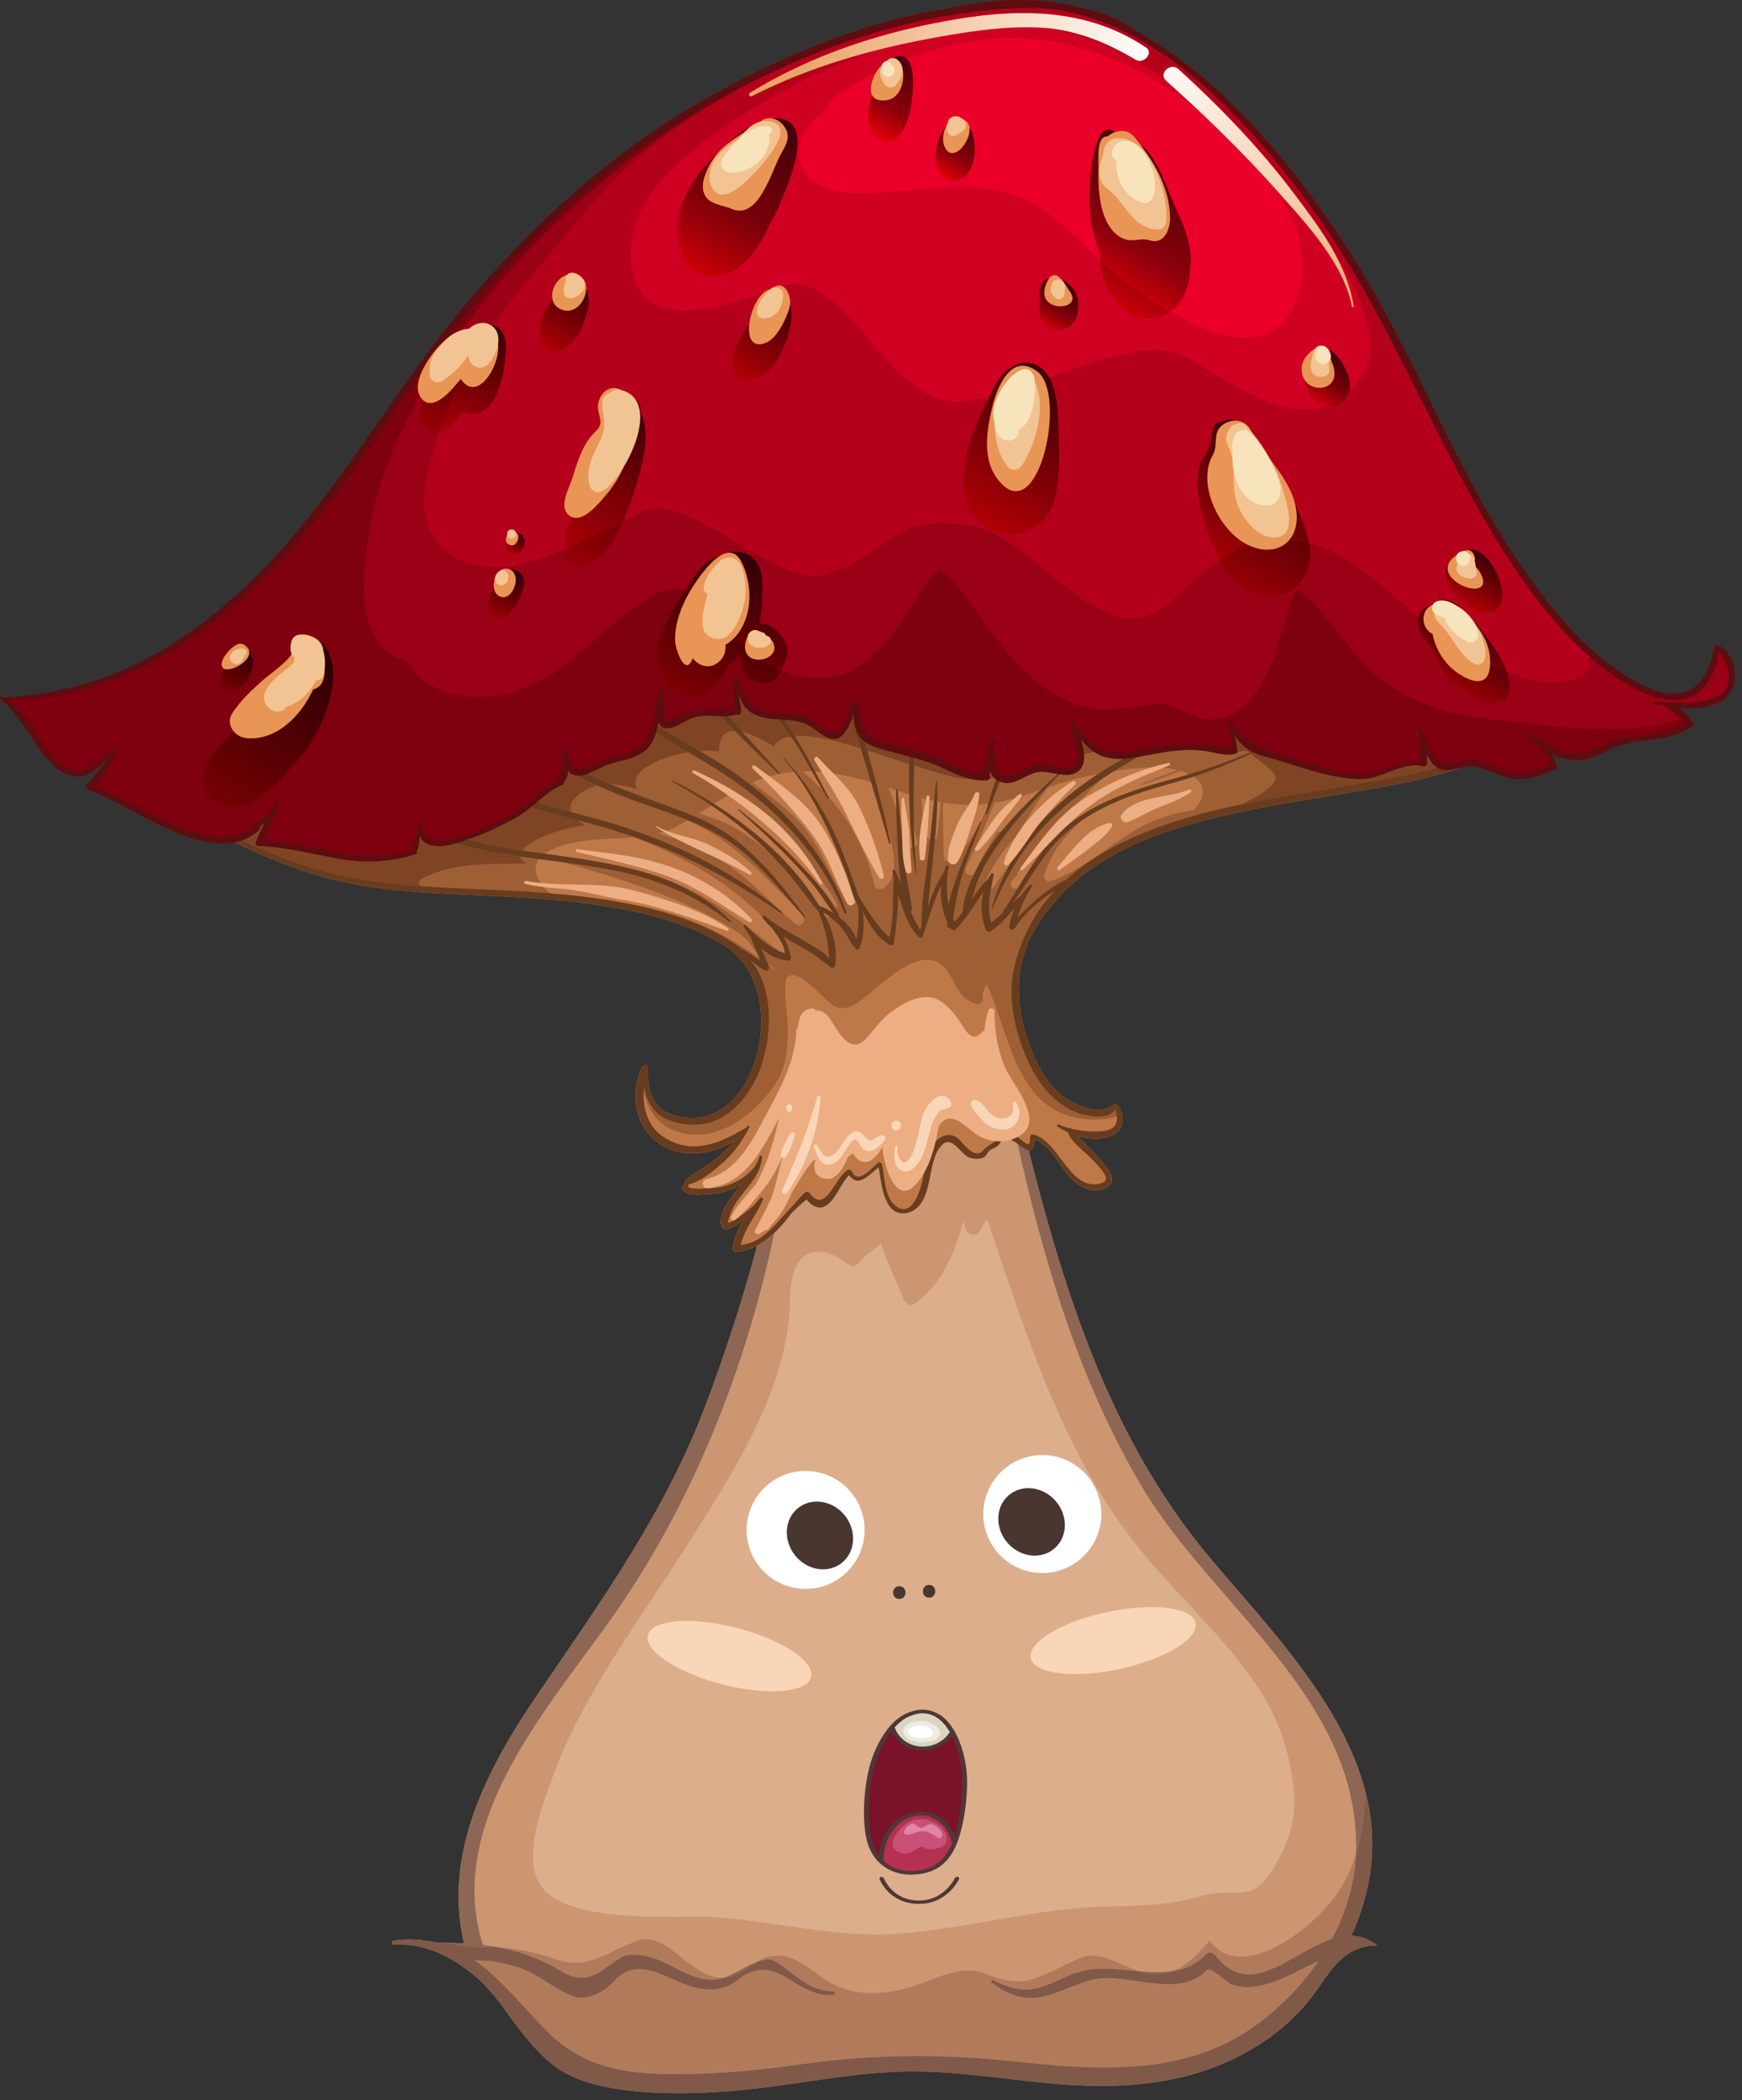 <svg clip-rule="evenodd" fill-rule="evenodd" stroke-linejoin="round" stroke-miterlimit="2" viewBox="0 0 112 135" xmlns="http://www.w3.org/2000/svg" xmlns:xlink="http://www.w3.org/1999/xlink"><rect x="0" y="0" width="112" height="135" fill="#333333" stroke="none"/><linearGradient id="a"><stop offset="0" stop-color="#280004"/><stop offset="1" stop-color="#7c0003"/></linearGradient><linearGradient id="b" gradientTransform="matrix(-6.654 11.042 -11.042 -6.654 24.517 45.32)" gradientUnits="userSpaceOnUse" x1="0" x2="1" xlink:href="#a" y1="0" y2="0"/><linearGradient id="c"><stop offset="0" stop-color="#300006"/><stop offset="1" stop-color="#960004"/></linearGradient><linearGradient id="d" gradientTransform="matrix(-4.099 6.801 -6.801 -4.099 36.085 24.799)" gradientUnits="userSpaceOnUse" x1="0" x2="1" xlink:href="#c" y1="0" y2="0"/><linearGradient id="e"><stop offset="0" stop-color="#390007"/><stop offset="1" stop-color="#b00005"/></linearGradient><linearGradient id="f" gradientTransform="matrix(-4.099 6.801 -6.801 -4.099 36.085 24.799)" gradientUnits="userSpaceOnUse" x1="0" x2="1" xlink:href="#e" y1="0" y2="0"/><linearGradient id="g" gradientTransform="matrix(-1.676 2.78 -2.78 -1.676 37.185 40.361)" gradientUnits="userSpaceOnUse" x1="0" x2="1" xlink:href="#c" y1="0" y2="0"/><linearGradient id="h" gradientTransform="matrix(-.766 1.271 -1.271 -.766 37.287 37.902)" gradientUnits="userSpaceOnUse" x1="0" x2="1" xlink:href="#e" y1="0" y2="0"/><linearGradient id="i" gradientTransform="matrix(-5.775 9.582 -9.582 -5.775 45.746 29.896)" gradientUnits="userSpaceOnUse" x1="0" x2="1" xlink:href="#c" y1="0" y2="0"/><linearGradient id="j" gradientTransform="matrix(-5.775 9.582 -9.582 -5.775 45.746 29.896)" gradientUnits="userSpaceOnUse" x1="0" x2="1" xlink:href="#e" y1="0" y2="0"/><linearGradient id="k" gradientTransform="matrix(-1.536 2.549 -2.549 -1.536 19.889 45.438)" gradientUnits="userSpaceOnUse" x1="0" x2="1" xlink:href="#a" y1="0" y2="0"/><linearGradient id="l" gradientTransform="matrix(-5.1 8.462 -8.462 -5.1 53.393 40.138)" gradientUnits="userSpaceOnUse" x1="0" x2="1" xlink:href="#c" y1="0" y2="0"/><linearGradient id="m" gradientTransform="matrix(-5.1 8.462 -8.462 -5.1 53.393 40.138)" gradientUnits="userSpaceOnUse" x1="0" x2="1" xlink:href="#a" y1="0" y2="0"/><linearGradient id="n" gradientTransform="matrix(-2.497 4.144 -4.144 -2.497 41.413 21.908)" gradientUnits="userSpaceOnUse" x1="0" x2="1" xlink:href="#e" y1="0" y2="0"/><linearGradient id="o" gradientTransform="matrix(-3.102 5.147 -5.147 -3.102 54.588 22.782)" gradientUnits="userSpaceOnUse" x1="0" x2="1" xlink:href="#e" y1="0" y2="0"/><linearGradient id="p"><stop offset="0" stop-color="#410009"/><stop offset=".6" stop-color="#7b000a"/><stop offset="1" stop-color="#ca0007"/></linearGradient><linearGradient id="q" gradientTransform="matrix(-5.846 9.7 -9.7 -5.846 54.203 11.217)" gradientUnits="userSpaceOnUse" x1="0" x2="1" xlink:href="#p" y1="0" y2="0"/><linearGradient id="r" gradientTransform="matrix(-5.48 9.093 -9.093 -5.48 72.189 28.096)" gradientUnits="userSpaceOnUse" x1="0" x2="1" xlink:href="#e" y1="0" y2="0"/><linearGradient id="s" gradientTransform="matrix(-5.48 9.093 -9.093 -5.48 72.189 28.096)" gradientUnits="userSpaceOnUse" x1="0" x2="1" xlink:href="#p" y1="0" y2="0"/><linearGradient id="t" gradientTransform="matrix(-2.776 4.607 -4.607 -2.776 62.652 7.674)" gradientUnits="userSpaceOnUse" x1="0" x2="1" xlink:href="#p" y1="0" y2="0"/><linearGradient id="u"><stop offset="0" stop-color="#4a000a"/><stop offset=".6" stop-color="#8b000c"/><stop offset="1" stop-color="#e50008"/></linearGradient><linearGradient id="v" gradientTransform="matrix(-2.776 4.607 -4.607 -2.776 62.652 7.674)" gradientUnits="userSpaceOnUse" x1="0" x2="1" xlink:href="#u" y1="0" y2="0"/><linearGradient id="w" gradientTransform="matrix(-1.929 3.201 -3.201 -1.929 66.264 11.745)" gradientUnits="userSpaceOnUse" x1="0" x2="1" xlink:href="#u" y1="0" y2="0"/><linearGradient id="x" gradientTransform="matrix(-5.01 8.313 -8.313 -5.01 79.267 14.166)" gradientUnits="userSpaceOnUse" x1="0" x2="1" xlink:href="#p" y1="0" y2="0"/><linearGradient id="y" gradientTransform="matrix(-5.01 8.313 -8.313 -5.01 79.267 14.166)" gradientUnits="userSpaceOnUse" x1="0" x2="1" xlink:href="#u" y1="0" y2="0"/><linearGradient id="z" gradientTransform="matrix(-1.586 2.632 -2.632 -1.586 72.597 21.875)" gradientUnits="userSpaceOnUse" x1="0" x2="1" xlink:href="#p" y1="0" y2="0"/><linearGradient id="A" gradientTransform="matrix(-4.631 7.684 -7.684 -4.631 86.7 32.688)" gradientUnits="userSpaceOnUse" x1="0" x2="1" xlink:href="#c" y1="0" y2="0"/><linearGradient id="B" gradientTransform="matrix(-4.631 7.684 -7.684 -4.631 86.7 32.688)" gradientUnits="userSpaceOnUse" x1="0" x2="1" xlink:href="#e" y1="0" y2="0"/><linearGradient id="C" gradientTransform="matrix(-1.693 2.81 -2.81 -1.693 90.013 26.523)" gradientUnits="userSpaceOnUse" x1="0" x2="1" xlink:href="#e" y1="0" y2="0"/><linearGradient id="D" gradientTransform="matrix(-1.693 2.81 -2.81 -1.693 90.013 26.523)" gradientUnits="userSpaceOnUse" x1="0" x2="1" xlink:href="#p" y1="0" y2="0"/><linearGradient id="E" gradientTransform="matrix(-2.32 3.849 -3.849 -2.32 99.235 43.528)" gradientUnits="userSpaceOnUse" x1="0" x2="1" xlink:href="#c" y1="0" y2="0"/><linearGradient id="F" gradientTransform="matrix(-2.32 3.849 -3.849 -2.32 99.235 43.528)" gradientUnits="userSpaceOnUse" x1="0" x2="1" xlink:href="#e" y1="0" y2="0"/><linearGradient id="G" gradientTransform="matrix(-1.752 2.907 -2.907 -1.752 99.644 39.501)" gradientUnits="userSpaceOnUse" x1="0" x2="1" xlink:href="#e" y1="0" y2="0"/><linearGradient id="H"><stop offset="0" stop-color="#fff"/><stop offset="1" stop-color="#eba569"/></linearGradient><radialGradient id="I" cx="0" cy="0" gradientTransform="matrix(23.159 0 0 23.15 78.215 6.71)" gradientUnits="userSpaceOnUse" r="1" xlink:href="#H"/><radialGradient id="J" cx="0" cy="0" gradientTransform="matrix(23.17 0 0 23.16 78.217 6.708)" gradientUnits="userSpaceOnUse" r="1" xlink:href="#H"/><g transform="translate(-3.845 -3.613)"><path d="m90.73 128.041c.34-.769.634-1.56.857-2.373 2.415-8.777-4.814-15.817-9.928-21.891-7.596-9.02-10.377-20.631-13.038-31.853-.036-.146-.165-.174-.272-.132-1.275-2.269-3.613-2.884-6.355-2.818-2.556.063-5.833.625-7.079 3.071-.093.009-.187.069-.201.186-.015.139-.038.275-.054.414l-.006.015.002.019c-.856 7.226-2.847 14.345-5.402 21.143-2.624 6.984-6.727 12.656-10.885 18.765-3.158 4.639-6.019 10.055-4.72 15.816l.039.131c-.562-.032-1.142-.051-1.757-.056-.979-.207-1.948-.271-2.8-.114-.134.026-.103.245.033.239 2.071-.114 3.809.835 5.325 2.104.539.452 1.443 1.534 1.842 2.107.87 1.25 2.192 2.986 3.5 3.833 2.858 1.853 8.909 1.731 13.811 1.061 2.846-.39 5.678-.909 8.556-.947 2.934-.038 5.874.432 8.787.728 4.975.505 9.839.196 14.101-2.64.98-.653 1.873-1.447 2.652-2.328.562-.635 1.01-1.373 1.503-2.032.753-1.006 1.613-1.83 3.155-1.832-.549-.423-1.105-.602-1.666-.616z" fill="#cc9671" fill-rule="nonzero"/><path d="m91.591 125.655c.001-.002.001-.005.002-.007-.001.002-.001.004-.002.007zm.004-.014c0-.002.001-.004.001-.006 0 .002-.001.004-.001.006zm.004-.014c0-.002 0-.003.001-.004-.001.001-.001.003-.001.004zm.004-.015v-.002z" fill="#ddd1cd" fill-rule="nonzero"/><path d="m47.187 136.937c-3.052 0-5.817-.426-8.1-2.69-1.33-1.319-3.108-3.523-4.673-4.6-.011-.02.03-.029.099-.029.084 0 .209.011.335.024.126.01.252.021.337.021.072 0 .115-.008.105-.03.578.11 1.155.228 1.725.388 1.338.371 2.338 1.392 3.624 1.889.2.077.398.11.593.11.494 0 .969-.212 1.396-.462.332-.194.633-.547.906-.812.423-.41.905-.559 1.395-.559.752 0 1.527.348 2.152.636.793.366 1.627.672 2.437.672.598 0 1.182-.166 1.728-.598.62-.49 1.154-.673 1.644-.673.727 0 1.356.405 2.025.812.669.406 1.379.813 2.267.813.076 0 .153-.003.232-.009.139-.011.142-.213 0-.219-1.35-.057-2.015-.694-3.012-1.444-.284-.214-.778-.619-1.196-.619-.03 0-.059.002-.088.005-.216.033-.417.088-.609.157.477-.294.916-.412 1.332-.412 1.033 0 1.919.739 2.852 1.403 1.023.727 2.096 1.013 3.212 1.013.783 0 1.588-.141 2.411-.37 1.209-.333 2.495-1.083 3.78-1.083.361 0 .722.059 1.081.203.643.257 1.406.502 2.139.502.254 0 .504-.028.744-.097 1.195-.339 2.203-1.011 3.363-1.452.207-.078.42-.113.638-.113.988 0 2.064.694 2.993.998-.174-.015-.347-.032-.521-.049-.585-.056-1.168-.113-1.728-.113-.132 0-.262.003-.391.01-2.02.109-3.025 1.337-4.622 1.337-.585 0-1.25-.165-2.074-.611-.019-.011-.038-.016-.056-.016-.094 0-.149.137-.053.205.997.709 1.771.967 2.505.967 1.103 0 2.12-.583 3.682-1.101.388-.128.807-.176 1.245-.176.626 0 1.29.097 1.958.196.668.097 1.34.193 1.979.193.934 0 1.799-.206 2.484-.925.02-.02.048-.029.081-.029.327 0 1.237.904 1.531.99.347.103.672.149.994.149.411 0 .817-.075 1.258-.203 1.218-.354 2.237-1.014 3.292-1.474-1.111 1.625-2.531 3.052-4.114 4.19-2.888 2.075-6.243 2.655-9.654 2.655-1.874 0-3.765-.175-5.605-.373-2.199-.237-4.316-.36-6.422-.36-2.586 0-5.156.185-7.841.575-2.464.357-4.947.56-7.438.587-.119.001-.238.001-.357.001zm2.383-6.073c-.182 0-.373-.018-.577-.06-1.09-.225-2.04-.945-3.085-1.317-.34-.121-.841-.235-1.307-.235-.312 0-.609.051-.83.186-.969.594-1.608 1.299-2.524 1.299-.393 0-.836-.13-1.378-.453-1.323-.788-2.564-1.231-3.862-1.482 1.241.081 2.329.308 3.587.75.446.157.854.222 1.238.222 1.463 0 2.572-.953 4.089-1.436.162-.051.321-.075.477-.075.805 0 1.555.618 2.336 1.234.782.619 1.597 1.235 2.53 1.235.049 0 .098-.002.147-.004-.26.084-.536.136-.841.136zm34.564-.343c-.748 0-1.469-.33-2.149-1.228-.083-.11-.212-.184-.341-.184-.086 0-.171.033-.243.109-.636.676-1.387.982-2.195 1.097.949-.341 1.706-1.119 2.4-1.966.55.734 1.265 1.032 2.049 1.032 2.285 0 5.153-2.526 6.212-4.123.509-.767.887-1.599 1.159-2.473-.088 1.935-.654 3.782-1.552 5.464-1.823.597-3.652 2.272-5.34 2.272z" fill="#b17b5b" fill-rule="nonzero"/><path d="m60.2 127.957c-2.011 0-3.979-.289-5.948-.577-1.969-.289-3.938-.577-5.95-.577-.086 0-.172.001-.258.002-.405.005-.908.013-1.471.013-2.62 0-6.542-.19-7.859-1.856-1.396-1.765-.014-5.233.641-7.066 1.876-5.245 5.405-9.829 8.363-14.495 3.104-4.893 7.091-10.765 6.921-16.836l.025-.084c.154-1.7.883-2.415 1.801-2.415.573 0 1.219.278 1.845.768.107.084.255.146.398.146.116 0 .228-.041.309-.146.419-.535.974-.876 1.496-1.295-.12.096 1.25 3.078 1.418 3.575.069.202.283.377.5.377.08 0 .161-.023.235-.078 1.776-1.319 2.565-3.259 3.113-5.307.06.177.113.349.152.508.056.229.286.365.507.364.166 0 .327-.075.407-.245.131-.277.292-.534.454-.79 2.503 7.374 4.855 15.103 9.818 21.232 2.511 3.102 5.547 5.716 7.73 9.088 1.292 1.993 2.019 4.319 2.208 6.679.125 1.56-.354 3.003-1.093 4.347-1.033 1.881-1.711 1.975-2.718 1.975-.056 0-.113 0-.172-.001h-.179c-.51 0-1.108.021-1.866.236-1.949.554-3.783.634-5.787.656-4.546.049-9.045 1.401-13.579 1.747-.49.038-.977.055-1.461.055z" fill="#dcae8b" fill-rule="nonzero"/><path d="m50.411 130.728c.737-.241 1.344-.735 2.098-1.008-.024.015-.049.03-.074.047-.578.375-1.225.873-1.936.952-.03.003-.059.007-.088.009zm27.758-.232c-.28 0-.576-.037-.89-.117-.074-.02-.149-.041-.225-.067.412.037.822.065 1.225.065.315 0 .625-.018.927-.062-.322.116-.666.181-1.037.181zm-42.162-1.694c-.321-.02-.653-.031-1.001-.033-.848-.007-1.576-.073-2.328-.267-.25-.009-.486-.023-.747-.024.615.005 1.195.024 1.757.056l-.039-.131c-.219-.973-.32-1.937-.321-2.888-.003-4.681 2.417-9.073 5.041-12.928 4.158-6.109 8.261-11.781 10.885-18.765 1.247-3.317 2.359-6.709 3.271-10.154.398-.213.766-.494 1.104-.813-1.869 8.884-5.338 17.531-10.514 24.847-3.579 5.058-8.848 11.025-8.763 17.601.016 1.213.216 2.314.55 3.331.375.043.742.098 1.105.168zm55.58-3.134c.002-.004.003-.009.004-.013-.001.004-.002.009-.004.013zm.006-.02c0-.002.001-.005.002-.007-.001.003-.001.004-.002.007zm.003-.013c.001-.003.002-.005.003-.008-.001.002-.002.006-.003.008zm.004-.012c.001-.004.002-.007.003-.011-.001.004-.002.007-.003.011zm.003-.013c.65-2.403.56-4.673.007-6.832-.019 1.378-.189 2.737-.584 4.007.009-.201.013-.404.012-.607-.067-9.598-9.313-15.463-13.808-23.056-3.992-6.745-6.258-14.348-7.958-21.988.149.113.3.232.452.33.102.066.189.096.261.098 2.359 9.388 5.346 18.701 11.674 26.215 4.415 5.243 10.405 11.207 10.408 18.386 0 1.119-.145 2.267-.464 3.447z" fill="#8d6654" fill-rule="nonzero"/><path d="m47.463 138.158c-3.067 0-5.922-.402-7.632-1.511-1.308-.847-2.63-2.583-3.5-3.833-.399-.573-1.303-1.655-1.842-2.107-1.434-1.2-3.066-2.115-4.991-2.115-.11 0-.222.003-.334.011h-.007c-.072 0-.112-.066-.112-.127 0-.052.027-.102.086-.112.326-.06.668-.088 1.021-.088.573 0 1.174.073 1.779.202.261.001.497.015.747.024.752.194 1.48.26 2.328.267.348.002.68.013 1.001.033 1.298.251 2.539.694 3.862 1.482.542.323.985.453 1.378.453.916 0 1.555-.705 2.524-1.299.221-.135.518-.186.83-.186.466 0 .967.114 1.307.235 1.045.372 1.995 1.092 3.085 1.317.204.042.395.06.577.06.305 0 .581-.052.841-.136.029-.002.058-.006.088-.009.711-.079 1.358-.577 1.936-.952.025-.017.05-.032.074-.047.192-.069.393-.124.609-.157.029-.003.058-.005.088-.005.418 0 .912.405 1.196.619.997.75 1.662 1.387 3.012 1.444.142.006.139.208 0 .219-.079.006-.156.009-.232.009-.888 0-1.598-.407-2.267-.813-.669-.407-1.298-.812-2.025-.812-.49 0-1.024.183-1.644.673-.546.432-1.13.598-1.728.598-.81 0-1.644-.306-2.437-.672-.625-.288-1.4-.636-2.152-.636-.49 0-.972.149-1.395.559-.273.265-.574.618-.906.812-.427.25-.902.462-1.396.462-.195 0-.393-.033-.593-.11-1.286-.497-2.286-1.518-3.624-1.889-.57-.16-1.147-.278-1.725-.388.01.022-.033.03-.105.03-.085 0-.211-.011-.337-.021-.126-.013-.251-.024-.335-.024-.069 0-.11.009-.099.029 1.565 1.077 3.343 3.281 4.673 4.6 2.283 2.264 5.048 2.69 8.1 2.69.119 0 .238 0 .357-.001 2.491-.027 4.974-.23 7.438-.587 2.685-.39 5.255-.575 7.841-.575 2.106 0 4.223.123 6.422.36 1.84.198 3.731.373 5.605.373 3.411 0 6.766-.58 9.654-2.655 1.583-1.138 3.003-2.565 4.114-4.19-1.055.46-2.074 1.12-3.292 1.474-.441.128-.847.203-1.258.203-.322 0-.647-.046-.994-.149-.294-.086-1.204-.99-1.531-.99-.033 0-.061.009-.081.029-.685.719-1.55.925-2.484.925-.639 0-1.311-.096-1.979-.193-.668-.099-1.332-.196-1.958-.196-.438 0-.857.048-1.245.176-1.562.518-2.579 1.101-3.682 1.101-.734 0-1.508-.258-2.505-.967-.096-.068-.041-.205.053-.205.018 0 .037.005.056.016.824.446 1.489.611 2.074.611 1.597 0 2.602-1.228 4.622-1.337.129-.007.259-.01.391-.01.56 0 1.143.057 1.728.113.174.017.347.034.521.049.076.026.151.047.225.067.314.08.61.117.89.117.371 0 .715-.065 1.037-.181.808-.115 1.559-.421 2.195-1.097.072-.076.157-.109.243-.109.129 0 .258.074.341.184.68.898 1.401 1.228 2.149 1.228 1.688 0 3.517-1.675 5.34-2.272.898-1.682 1.464-3.529 1.552-5.464.395-1.27.565-2.629.584-4.007.553 2.159.643 4.429-.007 6.832v.002c-.001.004-.002.007-.003.011-.001.001-.001.002-.001.004-.001.003-.002.005-.003.008 0 .002-.001.004-.001.006-.001.002-.002.005-.002.007-.001.002-.001.005-.002.007-.001.004-.002.009-.004.013-.223.813-.517 1.604-.857 2.373.561.014 1.117.193 1.666.616-1.542.002-2.402.826-3.155 1.832-.493.659-.941 1.397-1.503 2.032-.779.881-1.672 1.675-2.652 2.328-3.213 2.137-6.767 2.84-10.454 2.84-1.204 0-2.422-.075-3.647-.2-2.801-.284-5.627-.73-8.449-.73-.113 0-.226 0-.338.002-2.878.038-5.71.557-8.556.947-1.968.269-4.121.45-6.179.45z" fill="#805949" fill-rule="nonzero"/><path d="m102.905 49.959c-3.861-1.993-8.02-3.261-12.137-4.598-4.284-1.393-8.618-2.574-13.056-3.361-7.988-1.413-16.109-1.366-24.089.065-4.3.771-8.524 1.933-12.67 3.298-1.677.552-3.357 1.109-4.968 1.836-1.314.594-2.598 1.257-3.881 1.915-3.006 1.545-6.003 3.129-9.139 4.406-2.588 1.057-5.437 2.026-8.275 1.774l-.266-.032c-.167-.021-.201.255-.038.292.138.032.278.058.419.08 2.773 1.477 5.556 2.944 8.539 3.959 3.331 1.133 6.755 1.364 10.245 1.52 3.867.171 7.755.321 11.539 1.203 1.994.466 3.999 1.181 5.681 2.331 2.266 1.855 2.407 5.296 1.315 7.869-.541 1.279-1.501 2.449-2.876 2.846-.709.204-1.456.121-2.153-.088-1.49-.445-1.576-1.81-1.629-3.116-.004-.094-.129-.124-.173-.054l-.138.081c-.824 1.614-.503 3.797 1.02 4.887 1.492 1.065 3.439.774 4.934-.151-.324.352-.661.692-1.014 1.011-.679.615-1.521.982-2.205 1.571l-.028.18c-.142.138-.212.311-.023.494.329.318 1.089.225 1.493.205.791-.041 1.576-.258 2.22-.674-.177.215-.357.432-.531.661-.372.491-.976 1.336-.796 2.003.152.567.872.1 1.469-.416-.355.564-.628 1.175-.729 1.841-.02.132.058.304.22.288 1.489-.144 2.637-1.271 3.512-2.458.32-.321.64-.637 1.001-.92.353.424.849.747 1.365.318.61-.506.824-1.339 1.374-1.885.594.841 1.25.004 1.898-.508.18.869.195 1.832.746 2.564.456.604 1.315.478 1.793-.02.62-.649.701-1.782.905-2.609.12-.49.265-1.005.634-1.369.609-.603 1.163.479 1.637.761.272.164.844.19 1.115 0l.163-.228c.136-.284.42-.266.63-.443.108-.092.197-.189.243-.33l.023-.076-.023-.012c.505-.33 1.003.26 1.523.594.497.321.613-.215.633-.613 1.04.342 1.564 1.609 2.241 2.386.559.641 1.544 1.172 2.388.71.66-.363.225-1.032-.119-1.463-.533-.672-1.194-1.225-1.753-1.868.567.167 1.166.225 1.747.127 1.103-.189 1.488-1.143.866-2.082l-.11-.05-.159-.02c-.749.761-2.327.145-3.101-.386-1.005-.693-1.679-1.842-2.143-2.944-.849-2.018-1.285-4.778-.318-6.84l-.033-.106c1.055-2.156 2.615-3.911 4.711-5.243 2.479-1.577 5.369-2.438 8.209-3.091 2.809-.646 5.668-1.04 8.504-1.535 3.651-.636 7.4-1.303 10.461-3.536.275-.201.526-.422.764-.662l.175.085c.247.124.465-.245.218-.374z" fill="#bf7949" fill-rule="nonzero"/><path d="m102.905 49.959c-.803-.415-1.62-.796-2.448-1.156-1 1.086-2.092 2.073-3.419 2.728-2.748 1.352-5.734 1.874-8.672 2.687-1.555.431-3.127.87-4.733 1.063-1.608.193-3.231.319-4.789.789-2.851.859-4.705 3.252-7.468 4.181-.23.079-.465-.167-.393-.391.426-1.357 1.265-2.478 2.31-3.393l-.042.023c-2.253 1.017-2.554 2.807-3.882 4.167-.287.296-.737-.156-.451-.45.109-.111.212-.224.319-.337l.071-.247c2.051-2.578 4.332-5.074 6.855-7.28-.751.562-1.488 1.138-2.213 1.729-1.374 1.122-2.994 2.308-4.292 3.696-.614.953-1.237 1.902-1.897 2.825-.193.272-.731.111-.583-.246l.035-.075-.003-.001.009-.013c.449-1.032 1.11-1.959 1.886-2.808.892-1.386 1.769-2.785 2.708-4.139-1.105 1.338-2.266 2.626-3.614 3.739l-.257.074c-.533.833-1.021 1.695-1.449 2.591-.178.371-.725.048-.55-.321.997-2.077 1.952-4.171 2.547-6.384-.161.31-.316.621-.46.939-.787 1.743-1.49 3.651-2.951 4.954-.212.188-.531.057-.545-.226-.108-2.004-.052-4.009.01-6.012-.157 1.574-.225 3.163-.457 4.733-.047.323-.539.284-.615 0-.608-2.285-.372-4.702-.823-6.999-.237 2.442-.42 4.862.17 7.316.097.401-.491.56-.615.169-.786-2.467-1.555-5.309-3.38-7.246.36 1.97 1.443 3.929 1.972 5.83.316 1.129 1.108 3.407-.172 4.239-.092.061-.184.064-.261.034-.134.012-.268-.051-.305-.224-.753-3.583-3.193-6.515-6.197-8.52 2.387 2.681 4.32 5.822 5.154 9.326.083.35-.377.522-.558.293l-.22-.145c-1.25-1.959-1.814-4.06-3.64-5.665-2.14-1.882-4.641-3.483-7.258-4.642 1.824 1.155 3.194 2.815 4.766 4.363 1.975 1.943 4.127 3.666 5.512 6.11.123.215-.029.415-.212.465l.017.022c.251.325-.303.643-.549.321-1.662-2.151-3.498-4.39-5.931-5.701-1.894-1.021-3.947-1.2-5.964-1.622 1.897.668 3.815 1.417 5.435 2.584 1.864 1.343 3.36 3.062 5.008 4.646.098.093.114.205.082.301.121.262-.26.578-.533.345-1.842-1.584-3.501-3.563-5.722-4.638-2.335-1.129-4.839-1.773-7.413-1.947 4.693 1.535 9.659 3.866 12.563 7.954.24.336-.314.654-.549.321l-.004-.004-.045-.029c-2.241-1.802-4.562-3.596-7.295-4.59-2.511-.913-5.08-1.152-7.693-1.408 4.141 1.241 8.33 2.343 12.059 4.62l.09.082c1.23.686.978 1.042 1.992 1.948.306.275 1.251 1.182.945.908-3.396-3.038-8.355-4.978-13.001-4.613 1.42.164 2.833.39 4.231.714 1.994.466 3.999 1.181 5.681 2.331 2.266 1.855 2.407 5.296 1.315 7.869-.541 1.279-1.501 2.449-2.876 2.846-.709.204-1.456.121-2.153-.088-1.49-.445-1.576-1.81-1.629-3.116-.004-.094-.129-.124-.173-.054l-.138.081c-.824 1.614-.503 3.797 1.02 4.887 1.492 1.065 3.439.774 4.934-.151-.324.352-.661.692-1.014 1.011-.679.615-1.521.982-2.205 1.571l-.028.18c-.142.138-.212.311-.023.494.329.318 1.089.225 1.493.205.791-.041 1.576-.258 2.22-.674-.177.215-.357.432-.531.661-.372.491-.976 1.336-.796 2.003.152.567.872.1 1.469-.416-.355.564-.628 1.175-.729 1.841-.02.132.058.304.22.288 1.489-.144 2.637-1.271 3.512-2.458.32-.321.64-.637 1.001-.92.353.424.849.747 1.365.318.61-.506.824-1.339 1.374-1.885.594.841 1.25.004 1.898-.508.18.869.195 1.832.746 2.564.456.604 1.315.478 1.793-.02.62-.649.701-1.782.905-2.609.12-.49.265-1.005.634-1.369.609-.603 1.163.479 1.637.761.272.164.844.19 1.115 0l.163-.228c.136-.284.42-.266.63-.443.108-.092.197-.189.243-.33l.023-.076-.023-.012c.505-.33 1.003.26 1.523.594.497.321.613-.215.633-.613 1.04.342 1.564 1.609 2.241 2.386.559.641 1.544 1.172 2.388.71.66-.363.225-1.032-.119-1.463-.533-.672-1.194-1.225-1.753-1.868.567.167 1.166.225 1.747.127 1.103-.189 1.488-1.143.866-2.082l-.11-.05-.159-.02c-.749.761-2.327.145-3.101-.386-1.005-.693-1.679-1.842-2.143-2.944-.849-2.018-1.285-4.778-.318-6.84l-.033-.106c1.055-2.156 2.615-3.911 4.711-5.243 2.479-1.577 5.369-2.438 8.209-3.091 2.809-.646 5.668-1.04 8.504-1.535 3.651-.636 7.4-1.303 10.461-3.536.275-.201.526-.422.764-.662l.175.085c.247.124.465-.245.218-.374z" fill="#9e5f35" fill-rule="nonzero"/><path d="m73.517 75.541c-4.393-.529-4.727-5.44-6.223-8.633-.207.262-.297.573-.269.933-.014.203-.193.369-.403.309-.934-.27-1.236-1.003-1.667-1.802-1.201-2.224-3.402-.366-4.734.723-.603.492-1.682 1.62-2.579 1.283-.838-.317-2.395-2.702-3.246-1.892-.202.929.082 2.454.092 2.949.026 1.248-.022 2.625-.702 3.724-1.132 1.822-3.429 3.734-5.74 3.378-2.369-.365-3.105-2.401-2.788-4.402l-.103.074c-.824 1.614-.503 3.797 1.02 4.887 1.492 1.065 3.439.774 4.934-.151-.324.352-.661.692-1.014 1.011-.679.615-1.521.982-2.205 1.571l-.028.18c-.142.138-.212.311-.023.494.329.318 1.089.225 1.493.205.791-.041 1.576-.258 2.22-.674-.177.215-.357.432-.531.661-.372.491-.976 1.336-.796 2.003.152.567.872.1 1.469-.416-.355.564-.628 1.175-.729 1.841-.02.132.058.304.22.288 1.489-.144 2.637-1.271 3.512-2.458.32-.321.64-.637 1.001-.92.353.424.849.747 1.365.318.61-.506.824-1.339 1.374-1.885.594.841 1.25.004 1.898-.508.18.869.195 1.832.746 2.564.456.604 1.315.478 1.793-.02.62-.649.701-1.782.905-2.609.12-.49.265-1.005.634-1.369.609-.603 1.163.479 1.637.761.272.164.844.19 1.115 0l.163-.228c.136-.284.42-.266.63-.443.108-.092.197-.189.243-.33l.023-.076-.023-.012c.505-.33 1.003.26 1.523.594.497.321.613-.215.633-.613 1.04.342 1.564 1.609 2.241 2.386.559.641 1.544 1.172 2.388.71.66-.363.225-1.032-.119-1.463-.533-.672-1.194-1.225-1.753-1.868.567.167 1.166.225 1.747.127.863-.147 1.284-.763 1.131-1.476-.763.273-1.593.381-2.475.274z" fill="#bf7949" fill-rule="nonzero"/><path d="m76.84 54.187c1.362-.422 2.699-.908 3.992-1.484-.516.167-1.036.337-1.552.517-.818.283-1.641.599-2.44.967z" fill="#9e5f35" fill-rule="nonzero"/><path d="m69.326 55.147c1.045-1.062 1.991-2.216 2.926-3.381-1.036 1.08-2.025 2.2-2.926 3.381z" fill="#9e5f35" fill-rule="nonzero"/><path d="m102.905 49.959c-3.861-1.993-8.02-3.261-12.137-4.598-4.284-1.393-8.618-2.574-13.056-3.361-7.988-1.413-16.109-1.366-24.089.065-4.3.771-8.524 1.933-12.67 3.298-1.677.552-3.357 1.109-4.968 1.836-1.314.594-2.598 1.257-3.881 1.915-3.006 1.545-6.003 3.129-9.139 4.406-2.588 1.057-5.437 2.026-8.275 1.774l-.266-.032c-.167-.021-.201.255-.038.292.138.032.278.058.419.08 2.773 1.477 5.556 2.944 8.539 3.959 3.331 1.133 6.755 1.364 10.245 1.52 2.146.095 4.3.183 6.438.395-.568-.257-1.06-.599-1.4-1.092-1.333-1.943 1.518-2.61 2.925-2.779 1.988-.238 4.119.026 5.946-.974 1.618-.886 3.05-2.026 4.756-2.767 3.261-1.415 6.399-.435 9.594.639 2.37.795 4.591 1.106 7.05.441 1.713-.464 3.392-1.224 5.139-1.537 1.827-.328 4.296-.867 6.081-.145 1.707.693 1.097 2.083-.136 2.904-.533.354-1.055.68-1.561 1.027 1.426-.517 2.9-.908 4.362-1.244 2.809-.646 5.668-1.04 8.504-1.535 3.651-.636 7.4-1.303 10.461-3.536.275-.201.526-.422.764-.662l.175.085c.247.124.465-.245.218-.374z" fill="#9e5f35" fill-rule="nonzero"/><path d="m82.695 56.002c.001 0 .002-.001.002-.001.029-.007.057-.014.086-.02z" fill="#cdb7ab" fill-rule="nonzero"/><path d="m30.852 60.57c-2.285-.165-4.55-.456-6.78-1.124-1.606-.48-3.154-1.123-4.68-1.819.425-.142.82-.374 1.161-.722l.009-.145c.13-.108.247-.228.354-.34-.226.435-.449.871-.622 1.331-.007.018-.01.036-.01.053.001.095.094.177.188.18 1.783.063 3.479.524 5.226.832.625.11 1.241.165 1.853.165 1.009 0 2.005-.151 3.004-.461.07-.021.1-.075.1-.131 0-.03-.009-.06-.025-.085.145-.191.145-.497.177-.726l.027-.227c.11.254.331.46.627.554.193.062.397.088.607.088.348 0 .713-.072 1.065-.171 1.183.336 2.403.562 3.605.755.181.029.361.057.543.084.026.181.183.336.406.466-2.305.023-4.754-.112-6.744.981-.179.098-.194.316-.091.462zm6.562-2.297c-1.183-.182-2.364-.397-3.52-.699.095-.034.187-.068.275-.099.997-.353 1.96-.816 2.879-1.333.33-.186.63-.412.922-.649.9.291 1.818.529 2.729.762.1.026.2.052.301.078.147.119.317.228.494.327-1.357.18-2.817.6-3.809 1.357-.117.089-.207.175-.271.256zm3.157-2.463c-.746-.197-1.491-.399-2.225-.631.533-.449 1.063-.895 1.717-1.155l.07-.19c.152-.15.214-.413.227-.707.009.005.017.01.026.015.08.12.183.215.319.267.08.03.163.047.247.054.422.229.855.441 1.296.642-.481.11-.943.342-1.374.753-.363.344-.421.665-.303.952zm43.139-.501c.031-.02.063-.04.094-.061.35-.225 2.605-1.176 1.913-1.963-.409-.467-.992-.799-1.463-1.217.065-.03.129-.059.194-.089.442.206.937.305 1.401.442.647.192 1.287.411 1.935.605 1.16.345 2.361.654 3.58.654h.012c1.239-.002 2.261-.881 3.479-.881.135 0 .273.011.414.035.034.024.075.036.116.036.079 0 .157-.045.184-.138.022-.08.03-.164.03-.251 0-.146-.024-.298-.044-.442.068.141.141.281.227.417.144.231.3.392.474.495-1.567.442-3.179.706-4.778.993-2.589.465-5.193.833-7.768 1.365zm-38.92-.989c-.566-.155-1.131-.278-1.681-.293-.502-.212-.997-.437-1.479-.681.411-.149.817-.399 1.141-.528.86-.344 1.799-.362 2.545-.96.345-.275.561-.69.706-1.157.685.438 1.39.853 2.094 1.269-1.866.291-3.862 1.187-3.326 2.35zm21.575-.625c-.462-.011-.922-.066-1.378-.179-.795-.197-1.58-.439-2.363-.693.006-.165.012-.331.019-.496.617.17 1.225.365 1.816.647.596.286 1.24.588 1.906.721zm1.105-.051c.009-.023.014-.047.014-.071.001-.039-.012-.077-.04-.108.023-.11.043-.221.064-.335.054.185.136.348.262.476-.1.014-.2.027-.3.038zm-5.171-.926c-.644-.21-1.287-.424-1.932-.621-.163-.049-.428-.139-.761-.248-.052-.188-.104-.376-.156-.565.398.292.92.425 1.402.564.487.142.975.262 1.459.389-.005.161-.008.321-.012.481zm11.233-.631c-.021-.328-.107-.675-.209-.991.241.322.515.611.872.845-.225.046-.446.095-.663.146zm10.641-.093c-.009-.008-.018-.016-.027-.025-.066-.065-.142-.09-.225-.09-.027 0-.056.002-.085.007-.146.024-.29.041-.434.05.003-.014.005-.028.005-.042 0-.04-.015-.08-.046-.106-.013-.331-.068-.646-.16-.953.285.425.613.807 1.094 1.067.015.007.029.015.043.022-.055.024-.11.047-.165.07zm-34.099-.072c-.22-.036-.469-.054-.737-.054-.162 0-.331.007-.504.019-.903-.533-1.819-1.054-2.698-1.615.019-.083.036-.167.052-.252.086.236.244.398.518.398.004 0 .009 0 .014-.001.628-.011 1.175-.525 1.769-.696.279-.08.571-.101.867-.101.157 0 .315.006.472.011.128.005.255.01.382.011.288.323.584.639.885.949h-.022c-.59 0-1.008.34-.998 1.331zm9.111-.208c-1.117-.353-2.707-.796-3.928-.796-.102 0-.202.003-.298.009-.216-.355-.439-.707-.671-1.055.617.041 1.227.115 1.765.487.368.253.904.751 1.407.751.171 0 .339-.058.495-.203.302-.281.517-.686.663-1.116.185.642.374 1.283.567 1.923zm-5.584-.14c-.613-.355-1.37-.76-2.026-.917-.306-.339-.61-.681-.908-1.028.188-.016.371-.049.547-.108.028.024.062.035.096.035.084 0 .169-.067.175-.165l-.001-.011-.002-.071c-.002-.314-.106-.647-.147-.956l-.021-.189c.168.503.403.985.849 1.259.529.326 1.123.387 1.723.425.276.363.547.731.806 1.107-.5.074-.892.263-1.091.619z" fill="#7f4424" fill-rule="nonzero"/><path d="m96.829 52.781c-1.745.548-3.556.841-5.351 1.163-2.823.508-5.665.898-8.467 1.514-3.659.802-7.774 2.119-10.634 4.708-1.199.546-2.19 1.492-3.115 2.426.216-.732.548-1.397.965-2.063l-.106-.085c-.236.221-.438.465-.616.724-.191.147-.37.308-.543.475.798-1.075 1.451-2.251 2.284-3.306 1.03-1.304 2.402-2.264 3.892-2.972 1.475-.701 3.072-1.132 4.637-1.577 1.647-.471 3.206-1.125 4.756-1.848l-.047-.078c-1.703.734-3.443 1.332-5.231 1.818-1.523.415-3.034.867-4.466 1.542-1.452.683-2.741 1.656-3.762 2.896-1.048 1.274-1.799 2.769-2.723 4.13l-.006.056c-.23.222-.468.433-.736.612-.271-1.04-.042-2.001.175-3.056.022-.106-.11-.16-.171-.071-.084.121-.156.249-.223.38l-.065.029c-.36.37-.655.789-.947 1.212.175-.587.339-1.175.614-1.746.391-.808.899-1.552 1.434-2.27 1.162-1.558 2.567-2.95 3.915-4.347l-.051-.049c-1.5 1.391-3.005 2.75-4.263 4.374-.558.719-1.038 1.496-1.439 2.312-.372.756-.782 1.69-.792 2.549-.167.218-.342.43-.536.627l-.084-.195c.152-.994.303-1.95.618-2.926.356-1.112.805-2.193 1.186-3.295l-.058-.025c-.502 1.066-.995 2.137-1.399 3.245-.242.655-.496 1.381-.634 2.112-.172-.799-.16-1.65.004-2.428.022-.098-.124-.172-.169-.072-.062.142-.113.288-.158.437-.465.666-.754 1.423-1.01 2.192.01-.123.02-.247.031-.367.088-.86.183-1.718.277-2.579.186-1.718.353-3.426.272-5.157h-.052c-.174 1.623-.336 3.248-.514 4.87-.158 1.45-.465 2.977-.414 4.444-.033.096-.065.193-.101.288-.221-.382-.421-.774-.599-1.177l.078-.164c-.185-1.28-.473-2.528-.597-3.824-.125-1.295-.178-2.596-.342-3.889h-.093c.015 1.299.042 2.595.117 3.889.041.724.086 1.499.202 2.252-.106-.318-.223-.632-.377-.921-.039-.077-.181-.046-.169.046.018.158.045.317.078.475-.088 1.259.029 2.53-.279 3.763-.781-.664-1.283-1.577-1.858-2.421l-.018-.079-.06-.044c-.513-1.468-1.004-2.929-1.691-4.336-.837-1.715-1.874-3.247-3.158-4.652l-.037.037c1.237 1.39 2.168 3.08 2.946 4.761.405.875.769 1.767 1.103 2.671.257.693.409 1.469.781 2.113.01.323.021.646.01.971-.012.369-.073.73-.13 1.089-.2-.527-.616-1.008-1.108-1.397v-.046c-.528-1.29-1.717-2.48-2.657-3.481-1.179-1.256-2.481-2.367-3.835-3.427l-.037.036c1.149 1.024 2.284 2.072 3.358 3.176.537.552 1.045 1.131 1.534 1.727.454.558.83 1.192 1.276 1.754-.304-.198-.622-.36-.928-.475-2.154-3.557-5.792-6.236-9.448-8.057l-.033.057c1.873 1.048 3.623 2.192 5.235 3.613.782.693 1.51 1.449 2.194 2.236.573.657 1.075 1.369 1.615 2.05l.009.101.146.085.221.265c.433 1.004.63 1.945.704 3.018-.435-.46-1.06-.79-1.579-1.09-.907-.523-1.808-.988-2.62-1.661l-.125.097c.178.262.393.493.629.7.356.544.789.995.854 1.658-1.042-.395-1.801-1.032-2.569-1.865l-.113.087c.127.223.277.452.446.673.218.523.437 1.042.65 1.568-.167-.116-.338-.222-.493-.33-.25-.173-.506-.331-.773-.472l-.015-.028c-1.46-1.068-3.193-1.788-4.947-2.291-3.67-1.051-7.531-1.276-11.326-1.451-3.756-.171-7.476-.261-11.106-1.348-3.051-.912-5.89-2.41-8.774-3.746 2.325.226 4.757-.594 6.882-1.392 1.499-.563 2.963-1.214 4.408-1.903.359 1.019.745 1.939 1.517 2.731.67.691 1.5 1.223 2.353 1.658 1.944.994 4.141 1.439 6.28 1.783 2.221.357 4.465.551 6.673.998 2.715.548 5.216 1.572 7.37 3.333l.076-.076c-3.287-3.339-8.226-3.813-12.62-4.437-2.151-.308-4.307-.686-6.347-1.451-1.045-.392-2.048-.925-2.919-1.625-1.043-.836-1.546-1.878-1.976-3.112 1.351-.655 2.688-1.343 4.022-2.03.59 1.786 2.273 3.033 3.832 3.959 1.797 1.066 3.844 1.606 5.85 2.119 2.366.605 4.65 1.319 6.881 2.326 2.295 1.035 4.437 2.319 6.507 3.743l.056-.071c-3.434-2.892-7.712-4.847-12.019-6.03-1.979-.543-3.992-.985-5.873-1.827-1.895-.85-4.213-2.322-4.858-4.412 1.485-.762 2.961-1.502 4.465-2.181 1.239 3.975 4.872 5.807 8.525 7.177 1.937.727 3.984 1.305 5.775 2.358 2.197 1.291 3.724 3.365 5.388 5.232l.062-.049c-1.298-1.782-2.718-3.56-4.464-4.925-1.559-1.221-3.463-1.848-5.301-2.517-3.939-1.434-8.241-3.071-9.584-7.456 1.138-.502 2.295-.97 3.489-1.381.448-.156.898-.305 1.347-.453l.001.001c1.849 3.587 5.546 5.208 8.816 7.262 3.539 2.225 6.659 5.321 8.226 9.252.033.084.169.052.139-.039-1.203-3.602-3.842-6.523-6.875-8.731-3.418-2.489-7.865-3.932-9.911-7.877 1.759-.575 3.53-1.105 5.316-1.586.386 1.739 1.599 3.385 2.689 4.733 1.329 1.646 2.906 3.065 4.402 4.554l.06-.061c-2.494-2.885-5.554-5.604-6.754-9.331 1.011-.268 2.028-.516 3.049-.749.168.99.384 1.856.861 2.767.507.967 1.196 1.836 1.866 2.694.779.999 1.555 1.979 2.224 3.057.653 1.055 1.208 2.17 1.868 3.224l.077-.046c-1.095-2.094-2.165-4.16-3.579-6.061-.646-.868-1.303-1.72-1.861-2.646-.604-1.001-.851-1.967-1.06-3.079.619-.138 1.239-.272 1.862-.396 1.438-.287 2.879-.524 4.325-.716.192 2.615 1.05 5.232 1.771 7.737.776 2.704 1.644 5.377 2.4 8.086l.106-.027c-.584-2.655-1.315-5.277-2.043-7.895-.718-2.582-1.591-5.275-1.808-7.959 2.013-.254 4.031-.415 6.052-.49-.346 1.328-.371 2.772-.519 4.125-.173 1.603-.313 3.21-.405 4.82-.179 3.128-.153 6.293.334 9.393l.039-.007c-.234-3.038-.232-6.064-.031-9.103.101-1.514.244-3.026.404-4.535.163-1.535.181-3.208.595-4.703 2.777-.087 5.56-.007 8.334.246-.476.925-.701 2.017-1.017 2.997-.402 1.257-.838 2.504-1.283 3.748-.887 2.481-1.864 4.945-2.577 7.485l.108.029c1.902-4.678 3.387-9.505 5.166-14.224 1.546.149 3.089.353 4.625.609 3.536.589 7.032 1.441 10.466 2.472-1.055.915-2.005 1.954-3.146 2.77-.92.66-1.887 1.247-2.868 1.813-1.908 1.098-3.889 2.064-5.799 3.16-3.708 2.126-6.931 5.206-8.14 9.422l.065.017c.907-2.217 2.073-4.108 3.794-5.789 1.517-1.484 3.313-2.629 5.13-3.709 1.844-1.095 3.756-2.069 5.609-3.152.937-.547 1.87-1.119 2.75-1.754 1.09-.784 1.999-1.788 3.02-2.653.731.222 1.461.451 2.188.689 4.048 1.331 8.144 2.555 11.983 4.428-1.684 1.161-3.337 2.1-5.31 2.72zm-27.223 11.286c-.227.556-.416 1.12-.548 1.704l.006.063c-.523 2.006.146 4.478.971 6.19.576 1.197 1.457 2.323 2.659 2.933.672.341 2.421.793 2.868-.059.095.378.203.802-.081 1.118-.271.302-.797.32-1.167.326-.475.007-1.032-.046-1.553-.166l-.02-.027-.228-.038c-.231-.065-.452-.143-.65-.238l-.072.125c.221.148.46.28.709.392.2.598.931 1.127 1.347 1.534.312.307.625.617.889.966.304.401.321.705-.229.815-1.943.388-2.548-2.77-4.252-3.174-.089-.022-.178.042-.179.135-.004.521-.06.638-.466.304-.222-.183-.443-.368-.707-.493-.526-.246-.864.052-1.072.481-.208.207-.535.296-.73.553-.48.63-1.149-.15-1.482-.546-.504-.594-1.193-.482-1.666.083-.535.643-.625 1.618-.79 2.404-.151.705-.693 2.521-1.766 1.649-.698-.566-.668-1.907-.864-2.712l-.178-.072c-.428.302-1.364 1.54-1.748.553l-.217-.088c-.404.263-.658.709-.92 1.102-.44.661-.919 1.304-1.561.433-.081-.109-.215-.135-.32-.041-.25.222-.466.474-.673.736-1.021.982-1.923 2.52-3.447 2.613.269-1.098 1.031-1.916 1.453-2.96l-.159-.092c-.151.167-.298.34-.441.516-.362.298-.716.6-1.106.862-.166.11-.34.205-.531.262-.137.041.192-.749.23-.829.534-1.184 1.734-1.899 1.905-3.239l.019-.053-.01-.04.009-.081c.005-.097-.128-.102-.158-.021-.088.24-.197.459-.321.668-.607.734-1.447 1.203-2.434 1.331-.366.047-.736.061-1.103.063-.314 0-.86.026-.705-.263.799-.193 1.528-.818 2.136-1.34.673-.576 1.192-1.275 1.612-2.041l.031-.025.038-.103.11-.212-.1-.077-.145.174-.057.016c-1.593.939-3.277 1.684-5.036.68-1.285-.733-1.579-2.061-1.454-3.378.083.577.304 1.125.708 1.573.62.691 1.756.909 2.643.888 1.669-.039 2.957-1.291 3.707-2.68 1.148-2.123 1.508-5.89-.225-7.898.293.221.603.519.949.657l.043.016.051.02.128-.052.049-.184c-.159-.422-.345-.842-.552-1.248.504.453 1.101.785 1.76.825.128.008.203-.124.18-.236-.098-.461-.257-.918-.491-1.331.196.128.396.248.597.365.437.254.879.499 1.307.769.384.244.718.555 1.097.801.07.154.324.12.345-.08.133-1.165-.171-2.394-.785-3.399l-.002-.004c.309.204.609.422.884.675.489.45.715 1.006 1.085 1.528l.104.069c-.016.171.224.17.279.035.281-.686.305-1.594.193-2.404.412.859.919 1.725 1.733 2.201.094.055.258.01.276-.113.153-1.035.267-2.079.27-3.127.09.279.187.553.28.82.238.683.525 1.425 1.066 1.922.083.078.213.044.248-.063.361-1.13.694-2.233 1.184-3.298-.088.804.04 1.643.379 2.367l.007.257c.007.106.125.167.21.144l.023.043c.07.109.224.138.319.041.697-.719 1.234-1.601 1.779-2.452-.205.801-.157 1.673.124 2.442.048.132.205.224.337.137.587-.383 1.068-.93 1.527-1.487-.154.37-.263.762-.323 1.168-.03.201.221.333.34.143.653-1.042 1.6-1.799 2.612-2.459-.869.925-1.587 1.992-2.091 3.233zm33.299-14.108c-3.861-1.993-8.02-3.261-12.137-4.598-4.284-1.393-8.618-2.574-13.056-3.361-7.988-1.413-16.109-1.366-24.089.065-4.3.771-8.524 1.933-12.67 3.298-1.677.552-3.357 1.109-4.968 1.836-1.314.594-2.598 1.257-3.881 1.915-3.006 1.545-6.003 3.129-9.139 4.406-2.588 1.057-5.437 2.026-8.275 1.774l-.266-.032c-.167-.021-.201.255-.038.292.138.032.278.058.419.08 2.773 1.477 5.556 2.944 8.539 3.959 3.331 1.133 6.755 1.364 10.245 1.52 3.867.171 7.755.321 11.539 1.203 1.994.466 3.999 1.181 5.681 2.331 2.266 1.855 2.407 5.296 1.315 7.869-.541 1.279-1.501 2.449-2.876 2.846-.709.204-1.456.121-2.153-.088-1.49-.445-1.576-1.81-1.629-3.116-.004-.094-.129-.124-.173-.054l-.138.081c-.824 1.614-.503 3.797 1.02 4.887 1.492 1.065 3.439.774 4.934-.151-.324.352-.661.692-1.014 1.011-.679.615-1.521.982-2.205 1.571l-.028.18c-.142.138-.212.311-.023.494.329.318 1.089.225 1.493.205.791-.041 1.576-.258 2.22-.674-.177.215-.357.432-.531.661-.372.491-.976 1.336-.796 2.003.152.567.872.1 1.469-.416-.355.564-.628 1.175-.729 1.841-.02.132.058.304.22.288 1.489-.144 2.637-1.271 3.512-2.458.32-.321.64-.637 1.001-.92.353.424.849.747 1.365.318.61-.506.824-1.339 1.374-1.885.594.841 1.25.004 1.898-.508.18.869.195 1.832.746 2.564.456.604 1.315.478 1.793-.02.62-.649.701-1.782.905-2.609.12-.49.265-1.005.634-1.369.609-.603 1.163.479 1.637.761.272.164.844.19 1.115 0l.163-.228c.136-.284.42-.266.63-.443.108-.092.197-.189.243-.33l.023-.076-.023-.012c.505-.33 1.003.26 1.523.594.497.321.613-.215.633-.613 1.04.342 1.564 1.609 2.241 2.386.559.641 1.544 1.172 2.388.71.66-.363.225-1.032-.119-1.463-.533-.672-1.194-1.225-1.753-1.868.567.167 1.166.225 1.747.127 1.103-.189 1.488-1.143.866-2.082l-.11-.05-.159-.02c-.749.761-2.327.145-3.101-.386-1.005-.693-1.679-1.842-2.143-2.944-.849-2.018-1.285-4.778-.318-6.84l-.033-.106c1.055-2.156 2.615-3.911 4.711-5.243 2.479-1.577 5.369-2.438 8.209-3.091 2.809-.646 5.668-1.04 8.504-1.535 3.651-.636 7.4-1.303 10.461-3.536.275-.201.526-.422.764-.662l.175.085c.247.124.465-.245.218-.374z" fill="#683c1e" fill-rule="nonzero"/><path d="m53.673 51.716-.003.004.146.182.004-.002z" fill="#78308a" fill-rule="nonzero"/><path d="m114.354 45.105c-.17-.082-.322.092-.285.226l-.045.085c-.266 1.258-.827 2.605-2.268 2.76-1.169.125-2.361-.511-3.323-1.098-2.488-1.518-4.418-3.828-6.115-6.154-4.788-6.557-7.346-14.387-11.736-21.176-2.342-3.623-4.983-7.091-8.138-10.046-1.297-1.214-2.693-2.332-4.204-3.269-1.528-.945-2.428-1.665-4.121-2.137-4.462-1.242-7.252-.509-10.142-.002-3.382.596-6.692 1.76-9.823 3.16-1.778.794-3.514 1.698-5.201 2.667-6.162 3.539-11.41 8.396-15.862 13.901-4.131 5.108-7.328 10.893-11.854 15.688-2.213 2.347-4.712 4.443-7.535 6.018-2.96 1.653-6.242 2.538-9.618 2.729l-.178-.078-.061.106c1.446 1.191 2.091 3.016 3.421 4.309.456.443 1.096.807 1.752.708.648-.098 1.229-.612 1.751-1.087-.402.559-.829 1.098-1.333 1.57-.11.102-.076.239.013.317l.065.059c1.953.764 3.709 1.964 5.653 2.76 1.641.673 3.972 1.227 5.386-.216l.009-.145c.13-.108.247-.228.354-.34-.226.435-.449.871-.622 1.331-.043.117.067.229.178.233 1.783.063 3.479.524 5.226.832 1.654.291 3.253.202 4.857-.296.108-.032.12-.145.075-.216.145-.191.145-.497.177-.726l.027-.227c.11.254.331.46.627.554.847.273 1.921-.151 2.708-.43.997-.353 1.96-.816 2.879-1.333 1.084-.611 1.856-1.657 3.015-2.118l.07-.19c.157-.154.217-.427.228-.731.083.139.193.249.344.306.659.248 1.491-.362 2.066-.591.86-.344 1.799-.362 2.545-.96.508-.404.734-1.111.871-1.838.088.24.25.403.532.397.628-.011 1.175-.525 1.769-.696.426-.123.884-.106 1.339-.09.479.018.955.036 1.387-.11.098.084.263.008.271-.13l-.001-.011-.002-.071c-.002-.314-.106-.647-.147-.956l-.021-.189c.168.503.403.985.849 1.259 1.194.734 2.713.123 3.89.936.493.34 1.289 1.118 1.902.548.38-.353.622-.903.762-1.451.035.427.074.861.239 1.228.342.756 1.165.953 1.896 1.164 1.223.356 2.449.573 3.607 1.126.854.409 1.804.852 2.778.785h.003l.076-.003c.153-.014.217-.194.128-.291.023-.11.043-.221.064-.335.073.248.197.459.409.595.654.421 1.205.135 1.773-.15.365-.184.737-.367 1.147-.364.754.006 1.857.528 2.446-.145.401-.458.261-1.289.04-1.97.289.386.627.726 1.095.978.63.341 1.352.349 2.046.264.935-.114 1.849-.353 2.787-.459.68-.076 1.381-.1 2.061-.004.654.093 1.334.356 1.989.168.113-.031.14-.187.06-.255-.013-.331-.068-.646-.16-.953.285.425.613.807 1.094 1.067.48.261 1.036.366 1.554.519.647.192 1.287.411 1.935.605 1.164.347 2.369.656 3.592.654 1.376-.003 2.486-1.087 3.893-.846.101.071.26.039.3-.102.059-.215.018-.464-.014-.693.068.141.141.281.227.417.399.642.895.741 1.594.573.598-.147 1.044-.241 1.658-.069.601.17 1.161.47 1.763.644.965.276 2.004-.081 2.889-.498.092.059.23.008.244-.125l-.039-.23c-.061-.271-.176-.51-.321-.73.174.125.36.232.554.307l.139-.041c.624.26 1.276.249 1.956.005.387-.136.754-.336 1.125-.513.533-.254 1.079-.331 1.623-.512 1.262-.153 2.534-.208 3.635-.949.086-.059.132-.177.072-.272-.179-.282-.481-.659-.822-.931.877.074 1.762.006 2.56-.367 1.37-.639 1.243-3.009-.058-3.643z" fill="#9a0016" fill-rule="nonzero"/><path d="m50.32 9.926c-6.426 3.72-8.216 6.624-12.107 11.162-2.745 3.202-5.203 7.155-6.416 11.212-.474 1.589-1.098 3.847-.29 5.444 1.074 2.12 3.527 2.665 5.715 2.149 2.836-.67 5.312-2.128 7.91-3.383 1.545-.744 3.794.606 6.048 1.957 2.109 1.264 4.224 2.528 5.772 2.075 3.935-1.151 4.191-4.033 9.363-3.119 3.316.585 5.939 4.904 9.56 5.849 1.909.499 3.23-.969 4.852-2.436 1.621-1.466 3.544-2.932 6.657-2.438 3.487.553 5.68 3.527 8.575 5.56 2.275 1.597 5.816 4.076 8.807 3.402.148-.033.681-.208.631-.181.028-.015.473-.379.263-.164.147-.151.221-.249.278-.462.095-.353.124-.823.091-1.313-1.396-1.289-2.603-2.798-3.711-4.316-4.788-6.557-7.346-14.387-11.736-21.176-2.342-3.623-4.983-7.091-8.138-10.046-1.297-1.214-2.693-2.332-4.204-3.269-1.528-.945-2.428-1.665-4.121-2.137-4.462-1.242-7.252-.509-10.142-.002-3.382.596-6.692 1.76-9.823 3.16-.613.272-1.219.564-1.821.861.034.467-1.512 1.322-2.013 1.611z" fill="#b5001c" fill-rule="nonzero"/><path d="m91.352 23.165c-1.642-4.168-5.009-7.78-8.19-10.843-4.485-4.316-10.005-7.812-16.457-7.03-5.313.642-11.229 3.105-15.606 6.001-3.055 2.02-7.754 5.507-6.514 10.051 1.07 3.915 6.836 1.658 9.279.731 4.274-1.622 6.754 7.298 11.476 7.352 1.638.019 3.897-.818 6.219-1.656 3.151-1.136 6.419-2.272 8.413-1.27 3.195 1.608 7.968 5.997 11.386 1.386.999-1.346.553-3.306-.006-4.722z" fill="#d00023" fill-rule="nonzero"/><path d="m78.804 9.223c-2.965-1.956-6.455-3.175-10.02-3.161-3.863.015-8.228 1.578-11.333 3.83-.252.184-.383.447-.412.717l-.074.046c-1.305.901-2.369 2.372-1.432 3.929 1.135 1.891 4.338 1.421 6.154 1.315 2.838-.166 5.499-.727 8.17.594 2.291 1.132 3.957 3.352 5.947 4.928 2.597 2.057 9.363 6.715 11.381 1.51 2.116-5.454-4.433-11.099-8.381-13.708z" fill="#eb0029" fill-rule="nonzero"/><path d="m112.674 50.046c-.08-.127-.189-.272-.31-.418-1.173.473-2.426.752-3.719.806-2.079.084-4.2.009-6.259-.279-1.852-.258-3.766-.299-5.57-.828-1.871-.55-3.611-1.405-5.022-2.782-1.064-1.04-1.883-2.263-2.84-3.395-.4-.473-.827-1.037-1.339-1.398-.127-.089-.258-.176-.391-.258l-.124.221c-.239.488-.504 1.352-.733 2.131-.234.788-.453 1.59-.766 2.354-.673 1.641-1.816 3.664-3.873 3.664-1.216 0-2.513-1.054-3.376-1.007-1.816.102-3.326.725-5.159.089-3.227-1.121-4.855-3.683-6.769-6.319-.612-.845-1.455-2.011-2.2-2.404l-.045-.025-.08.057c.192-.129-.329.361-.507.559-.001.015-.389.559-.469.682-.428.66-.831 1.337-1.275 1.986-1.014 1.483-2.274 3.051-4.093 3.541-2.309.621-4.639-.447-6.273-2.066-1.11-1.099-2.168-2.64-3.603-3.338-.982-.477-2.223.329-3.014.877-2.515 1.744-4.53 4.296-7.456 5.401-2.452.927-6.055.713-7.397-1.805-.355-.082-.702-.225-1.029-.453-1.342-.936-1.756-2.583-1.751-4.145.011-3.265.817-6.739 2.203-9.673 6.838-14.484 19.979-21.353 23.657-23.876-1.407.67-2.79 1.401-4.139 2.176-6.162 3.539-11.41 8.396-15.862 13.901-4.131 5.108-7.328 10.893-11.854 15.688-2.213 2.347-4.712 4.443-7.535 6.018-2.96 1.653-6.242 2.538-9.618 2.729l-.178-.078-.061.106c1.446 1.191 2.091 3.016 3.421 4.309.456.443 1.096.807 1.752.708.648-.098 1.229-.612 1.751-1.087-.402.559-.829 1.098-1.333 1.57-.11.102-.076.239.013.317l.065.059c1.953.764 3.709 1.964 5.653 2.76 1.641.673 3.972 1.227 5.386-.216l.009-.145c.13-.108.247-.228.354-.34-.226.435-.449.871-.622 1.331-.043.117.067.229.178.233 1.783.063 3.479.524 5.226.832 1.654.291 3.253.202 4.857-.296.108-.032.12-.145.075-.216.145-.191.145-.497.177-.726l.027-.227c.11.254.331.46.627.554.847.273 1.921-.151 2.708-.43.997-.353 1.96-.816 2.879-1.333 1.084-.611 1.856-1.657 3.015-2.118l.07-.19c.157-.154.217-.427.228-.731.083.139.193.249.344.306.659.248 1.491-.362 2.066-.591.86-.344 1.799-.362 2.545-.96.508-.404.734-1.111.871-1.838.088.24.25.403.532.397.628-.011 1.175-.525 1.769-.696.426-.123.884-.106 1.339-.09.479.018.955.036 1.387-.11.098.084.263.008.271-.13l-.001-.011-.002-.071c-.002-.314-.106-.647-.147-.956l-.021-.189c.168.503.403.985.849 1.259 1.194.734 2.713.123 3.89.936.493.34 1.289 1.118 1.902.548.38-.353.622-.903.762-1.451.035.427.074.861.239 1.228.342.756 1.165.953 1.896 1.164 1.223.356 2.449.573 3.607 1.126.854.409 1.804.852 2.778.785h.003l.076-.003c.153-.014.217-.194.128-.291.023-.11.043-.221.064-.335.073.248.197.459.409.595.654.421 1.205.135 1.773-.15.365-.184.737-.367 1.147-.364.754.006 1.857.528 2.446-.145.401-.458.261-1.289.04-1.97.289.386.627.726 1.095.978.63.341 1.352.349 2.046.264.935-.114 1.849-.353 2.787-.459.68-.076 1.381-.1 2.061-.004.654.093 1.334.356 1.989.168.113-.031.14-.187.06-.255-.013-.331-.068-.646-.16-.953.285.425.613.807 1.094 1.067.48.261 1.036.366 1.554.519.647.192 1.287.411 1.935.605 1.164.347 2.369.656 3.592.654 1.376-.003 2.486-1.087 3.893-.846.101.071.26.039.3-.102.059-.215.018-.464-.014-.693.068.141.141.281.227.417.399.642.895.741 1.594.573.598-.147 1.044-.241 1.658-.069.601.17 1.161.47 1.763.644.965.276 2.004-.081 2.889-.498.092.059.23.008.244-.125l-.039-.23c-.061-.271-.176-.51-.321-.73.174.125.36.232.554.307l.139-.041c.624.26 1.276.249 1.956.005.387-.136.754-.336 1.125-.513.533-.254 1.079-.331 1.623-.512 1.262-.153 2.534-.208 3.635-.949.086-.059.132-.177.072-.272z" fill="#7f000f" fill-rule="nonzero"/><path d="m113.59 48.618c-1.082.274-2.324.162-3.43.107l-.015.11c.282.064.574.123.868.174l.015.027c.329.418.836.628 1.183 1.052-.992.586-2.148.662-3.258.904-.725-.117-1.489.287-2.123.593-1.016.493-1.807.621-2.887.263-.18-.122-.37-.236-.547-.357-.353-.243-.702-.488-1.012-.786l-.052.051c.109.132.224.271.343.408-.169-.11-.346-.208-.529-.294l-.066.113c.653.483 1.306.982 1.485 1.801-.995.255-1.797.696-2.885.382-.817-.233-1.557-.721-2.428-.725-.329-.003-.669.123-.983.199-.599.148-.911-.048-1.23-.538-.389-.593-.638-1.275-.994-1.889l-.112.047c.067.202.128.406.191.607l-.003.01c-.021.334-.018.68.008 1.014.018.224.001.476.04.704-.993-.137-1.866.278-2.804.592-1.219.407-2.612.013-3.802-.327-1.132-.324-2.235-.74-3.366-1.068-1.098-.32-1.652-1.195-2.45-1.934l-.099.076c.067.111.131.221.197.329.145.467.17.96.17 1.445-1.969-.363-3.802-.299-5.777.071-.725.135-1.467.266-2.196.088-.953-.232-1.808-1.195-2.344-1.965l-.085.05c.072.125.142.25.213.371l-.061.116c.047.675.75 1.974.035 2.479-.256.181-1.013-.034-1.277-.072-.303-.043-.609-.092-.916-.067-.791.062-1.413.905-2.243.693-.541-.136-.573-.95-.654-1.605.028-.208.053-.415.075-.623.011-.119-.174-.137-.203-.028l-.008.032-.004-.009-.154.041c.012.16.007.351.002.557-.131.498-.258 1-.383 1.5-.362-.075-.729-.124-1.086-.223-.535-.148-1.02-.413-1.517-.653-.86-.412-1.799-.63-2.72-.858-.856-.211-2.161-.357-2.427-1.348-.146-.545-.15-1.047-.436-1.52l.004-.027-.065-.067-.055-.079-.116.067.029.173c-.268.498-.37 1.078-.68 1.566-.579.91-1.634-.382-2.258-.655-1.009-.439-2.194-.077-3.191-.548-.737-.35-.988-1.429-1.389-2.073l-.113.048.07.241-.009.016c-.057.361-.065.727-.061 1.093.002.239.002.519.07.762-.276.004-.553-.005-.83-.014-.905-.03-1.804-.059-2.653.364-.228.112-.44.241-.682.326-.402.142-.365-.574-.377-.788-.025-.404 0-.812-.092-1.21h-.164c-.014.068-.035.168-.057.285l-.069.09c-.191.964-.32 2.06-.806 2.928-.416.736-1.408.856-2.148 1.049-.679.175-1.283.53-1.951.735-.737.227-.791-.769-.95-1.261l-.113-.05-.15.026c-.105.668.145 1.42-.35 1.954l-.025.191c-.868.331-1.42 1.095-2.194 1.609-.702.468-1.471.846-2.236 1.195-.904.413-1.87.79-2.862.914-.33.041-.693.048-1-.093-.372-.168-.333-.556-.387-.894l-.138-.035-.113.038c-.057.298-.125.596-.199.891-.058.235-.207.527-.15.769-1.745.461-3.441.428-5.207.081-1.483-.292-2.935-.637-4.447-.72.296-.723.742-1.417.9-2.181l.062-.106-.027-.084.009-.045c.014-.104-.135-.103-.167-.022-.064.15-.131.299-.203.446-.149.183-.307.359-.477.524-.258.248-.618.432-.83.711l-.011.065c-3.518 1.605-6.832-1.716-10.137-2.736.708-.72 1.277-1.553 1.537-2.536l-.075-.031-.12.173-.04.008c-.818.345-1.356 1.368-2.322 1.321-.859-.041-1.49-.765-1.977-1.395-.74-.959-1.398-2.441-2.485-3.129 7.002-.01 12.996-4.103 17.606-9.076 2.399-2.59 4.487-5.456 6.445-8.386 2.09-3.125 4.322-6.152 6.792-8.988 4.249-4.881 9.238-9.067 14.911-12.201 5.98-3.301 12.564-5.61 19.44-5.843 6.32-.215 11.763 4.547 15.625 9.039 1.127 1.311 2.185 2.688 3.19 4.095 4.607 6.444 7.361 13.907 11.439 20.66 2.094 3.465 4.609 6.981 8.011 9.279 1.154.78 2.601 1.547 4.041 1.392 1.543-.165 2.24-1.642 2.505-3.002.515.445.707 1.391.561 2.015-.143.62-.799.877-1.348 1.019zm.764-3.513c-.17-.082-.322.092-.285.226l-.045.085c-.266 1.258-.827 2.605-2.268 2.76-1.169.125-2.361-.511-3.323-1.098-2.488-1.518-4.418-3.828-6.115-6.154-4.788-6.557-7.346-14.387-11.736-21.176-2.342-3.623-4.983-7.091-8.138-10.046-1.297-1.214-2.693-2.332-4.204-3.269-1.528-.945-2.428-1.665-4.121-2.137-4.462-1.242-7.252-.509-10.142-.002-3.382.596-6.692 1.76-9.823 3.16-1.778.794-3.514 1.698-5.201 2.667-6.162 3.539-11.41 8.396-15.862 13.901-4.131 5.108-7.328 10.893-11.854 15.688-2.213 2.347-4.712 4.443-7.535 6.018-2.96 1.653-6.242 2.538-9.618 2.729l-.178-.078-.061.106c1.446 1.191 2.091 3.016 3.421 4.309.456.443 1.096.807 1.752.708.648-.098 1.229-.612 1.751-1.087-.402.559-.829 1.098-1.333 1.57-.11.102-.076.239.013.317l.065.059c1.953.764 3.709 1.964 5.653 2.76 1.641.673 3.972 1.227 5.386-.216l.009-.145c.13-.108.247-.228.354-.34-.226.435-.449.871-.622 1.331-.043.117.067.229.178.233 1.783.063 3.479.524 5.226.832 1.654.291 3.253.202 4.857-.296.108-.032.12-.145.075-.216.145-.191.145-.497.177-.726l.027-.227c.11.254.331.46.627.554.847.273 1.921-.151 2.708-.43.997-.353 1.96-.816 2.879-1.333 1.084-.611 1.856-1.657 3.015-2.118l.07-.19c.157-.154.217-.427.228-.731.083.139.193.249.344.306.659.248 1.491-.362 2.066-.591.86-.344 1.799-.362 2.545-.96.508-.404.734-1.111.871-1.838.088.24.25.403.532.397.628-.011 1.175-.525 1.769-.696.426-.123.884-.106 1.339-.09.479.018.955.036 1.387-.11.098.084.263.008.271-.13l-.001-.011-.002-.071c-.002-.314-.106-.647-.147-.956l-.021-.189c.168.503.403.985.849 1.259 1.194.734 2.713.123 3.89.936.493.34 1.289 1.118 1.902.548.38-.353.622-.903.762-1.451.035.427.074.861.239 1.228.342.756 1.165.953 1.896 1.164 1.223.356 2.449.573 3.607 1.126.854.409 1.804.852 2.778.785h.003l.076-.003c.153-.014.217-.194.128-.291.023-.11.043-.221.064-.335.073.248.197.459.409.595.654.421 1.205.135 1.773-.15.365-.184.737-.367 1.147-.364.754.006 1.857.528 2.446-.145.401-.458.261-1.289.04-1.97.289.386.627.726 1.095.978.63.341 1.352.349 2.046.264.935-.114 1.849-.353 2.787-.459.68-.076 1.381-.1 2.061-.004.654.093 1.334.356 1.989.168.113-.031.14-.187.06-.255-.013-.331-.068-.646-.16-.953.285.425.613.807 1.094 1.067.48.261 1.036.366 1.554.519.647.192 1.287.411 1.935.605 1.164.347 2.369.656 3.592.654 1.376-.003 2.486-1.087 3.893-.846.101.071.26.039.3-.102.059-.215.018-.464-.014-.693.068.141.141.281.227.417.399.642.895.741 1.594.573.598-.147 1.044-.241 1.658-.069.601.17 1.161.47 1.763.644.965.276 2.004-.081 2.889-.498.092.059.23.008.244-.125l-.039-.23c-.061-.271-.176-.51-.321-.73.174.125.36.232.554.307l.139-.041c.624.26 1.276.249 1.956.005.387-.136.754-.336 1.125-.513.533-.254 1.079-.331 1.623-.512 1.262-.153 2.534-.208 3.635-.949.086-.059.132-.177.072-.272-.179-.282-.481-.659-.822-.931.877.074 1.762.006 2.56-.367 1.37-.639 1.243-3.009-.058-3.643z" fill="#5c0d10" fill-rule="nonzero"/><path d="m18.798 55.476c-.242 0-.481-.042-.713-.135-1.869-.747-1.267-2.574-.169-3.75.71-.759 1.532-1.405 2.228-2.176 1.142-1.259 1.98-2.679 2.975-4.04l.004-.003c-.071-.29.172-.46.427-.46.033 0 .066.003.098.008.161-.155.316-.222.462-.222.681 0 1.164 1.457 1.159 2.196-.014 2.069-1.148 4.502-2.716 6.025-.826 1.129-2.344 2.558-3.755 2.557z" fill="url(#b)"/><path d="m31.936 31.402c-.262 0-.532-.107-.808-.359-1.168-1.065 1.029-3.076 2.041-3.66.199-.712.49-1.399.822-1.922.318-.499.707-.921 1.333-.951.016-.001.031-.001.047-.001.076 0 .148.01.215.027-1.442 2.143-2.673 4.472-3.496 6.854-.051.008-.102.012-.154.012z" fill="url(#d)"/><path d="m32.09 31.39c.823-2.382 2.054-4.711 3.496-6.854.568.149.827.878.796 1.42-.068 1.222-.372 3.734-1.73 4.202-.137.047-.288.072-.438.072-.215 0-.427-.052-.593-.162l-.016.003c-.427.658-.947 1.229-1.515 1.319z" fill="url(#f)"/><path d="m35.978 43.299c-.115 0-.234-.028-.354-.091-.429-.22-.456-.88-.31-1.27.055-.146.135-.273.222-.396.104-.575.417-1.195.925-1.302.071-.016.144-.023.215-.023.391 0 .766.225.839.647.073.414-.096.805-.265 1.175l-.092.197c.018-.042.024-.058.024-.058-.002 0-.095.206-.112.235-.107.18-.227.361-.371.513-.201.219-.45.373-.721.373z" fill="url(#g)"/><path d="m36.821 39.267c-.037 0-.075-.003-.114-.008-.22-.029-.31-.293-.271-.476l.042-.161-.114-.2c-.06-.216.043-.395.213-.522.096-.072.213-.103.332-.103.172 0 .349.066.472.176.138.122.218.343.201.526-.037.433-.334.768-.761.768z" fill="url(#h)"/><path d="m41.054 39.989c-.385 0-.711-.214-.83-.811-.018-.092-.032-.184-.041-.275 1.268-.534 2.493-1.167 3.729-1.789-.34.76-.743 1.465-1.219 2-.351.395-1.062.875-1.639.875z" fill="url(#i)"/><path d="m40.183 38.903c-.159-1.507.817-2.917 1.778-4.011l.05-.038c.188-.455.378-.904.556-1.343.083-.203.855-2.471 1.255-3.076-.077-.118-.17-.228-.278-.329-.391-.363-.095-1.049.424-1.049h.011c.795.015 1.054.481 1.063 1.053.512 1.119.299 2.539-.019 3.727-.261.977-.621 2.184-1.111 3.277-1.236.622-2.461 1.255-3.729 1.789z" fill="url(#j)"/><path d="m18.63 48.014c-.085 0-.171-.011-.257-.036-.279-.08-.488-.395-.39-.687.15-.443.4-.859.729-1.199l.048-.049c-.106-.348.195-.793.572-.793.055 0 .113.009.17.031l.231.121c.008-.001.016-.001.024-.001.146 0 .247.116.22.269l-.001.002c.453.804-.371 2.342-1.346 2.342z" fill="url(#k)"/><path d="m54.082 46.719c-.966-.401-1.855-1.024-2.6-1.762-1.11-1.099-2.168-2.64-3.603-3.338-.009-.005-.018-.009-.028-.014.109-.166.218-.33.328-.49.452-.659.994-1.504 1.805-1.689.362-.228.77-.348 1.163-.348.862 0 1.648.581 1.696 1.884.034.88.024 1.864-.178 2.767.057-.009.116-.013.175-.013.207 0 .417.054.599.168.496.309.911.847 1.004 1.431.057.356-.027.723-.228.973-.027.148-.072.294-.133.431z" fill="url(#l)"/><path d="m48.418 48.388c-1.454 0-2.747-2.014-2.237-3.52.383-1.126 1.006-2.245 1.67-3.263.01.005.019.009.028.014 1.435.698 2.493 2.239 3.603 3.338.745.738 1.634 1.361 2.6 1.762-.205.455-.593.807-1.14.807h-.027c-.692-.016-1.279-.502-1.4-1.188-.035-.196-.038-.446.002-.685-.33.251-.67.494-.876.846-.264.452-.526.871-.888 1.249-.429.451-.889.64-1.335.64z" fill="url(#m)"/><path d="m39.415 26.198c-.294 0-.571-.116-.723-.424-.325-.661-.134-1.474.161-2.113.086-.186.252-.464.458-.685.201-.51.513-1.184 1.094-1.335.089-.023.176-.034.258-.034.557 0 .948.495 1.015 1.057.077.632-.134 1.324-.377 1.903-.237.565-.595 1.083-1.132 1.409-.214.13-.491.222-.754.222z" fill="url(#n)"/><path d="m51.983 28.032c-.336 0-.66-.12-.848-.424-.458-.744-.019-1.756.39-2.426.239-.392.509-.76.797-1.112l.014-.026c.278-.482.597-1.148 1.099-1.435.16-.092.313-.133.454-.133.409 0 .717.35.798.831.144.857-.1 1.791-.436 2.576-.332.77-.77 1.561-1.535 1.966-.213.113-.476.183-.733.183z" fill="url(#o)"/><path d="m49.745 21.393c-.596 0-1.178-.244-1.653-.751-.323-.345-.447-.708-.46-1.08-.25-.532-.231-1.28-.174-1.751.154-1.303.911-2.64 1.78-3.597 1.002-1.1 2.86-2.992 4.491-2.992.065 0 .131.003.195.009 2.435.234.491 4.448.022 5.598-.159.386-.355.77-.579 1.135-.482 1.072-1.114 2.118-2.038 2.842-.494.387-1.044.587-1.584.587z" fill="url(#q)"/><path d="m68.835 37.968c-.164 0-.33-.017-.495-.052-3.902-.823-2.582-5.715-.91-8.7.013-.032.025-.064.038-.097 1.176-.296 2.488-.769 3.829-1.253.593 1.002.599 2.765.617 3.883.023 1.353.086 2.799-.304 4.111-.344 1.165-1.534 2.108-2.775 2.108z" fill="url(#r)"/><path d="m67.468 29.119c.15-.376.331-.735.55-1.068.468-.711 1.146-1.128 1.805-1.128.546 0 1.078.287 1.466.929.002.005.005.009.008.014-1.341.484-2.653.957-3.829 1.253z" fill="url(#s)"/><path d="m60.584 8.053c.045-.126.122-.199.207-.235.147-.257.345-.461.619-.546.112-.035.214-.051.306-.051.178 0 .32.06.432.165-.532.203-1.055.426-1.564.667z" fill="url(#t)"/><path d="m60.83 12.691c-.033 0-.067-.001-.101-.004-.731-.061-1.126-.985-1.059-1.806.086-1.085.599-1.823.906-2.803.002-.009.005-.017.008-.025.509-.241 1.032-.464 1.564-.667.528.492.411 1.952.326 2.661-.133 1.093-.541 2.644-1.644 2.644z" fill="url(#v)"/><path d="m65.075 15.229c-.899 0-1.191-1.083-1.06-1.951.065-.435.421-1.677 1.031-1.713.138-.105.296-.167.459-.167.179 0 .364.075.538.25.751.761.636 3.098-.479 3.489-.18.063-.342.092-.489.092z" fill="url(#w)"/><path d="m77.592 24.107c-1.609 0-2.81-1.702-2.992-3.611-.004-.045-.008-.089-.012-.133.397.37.799.728 1.216 1.058.785.622 1.952 1.482 3.252 2.235-.511.312-1.004.451-1.464.451z" fill="url(#x)"/><path d="m79.056 23.656c-1.3-.753-2.467-1.613-3.252-2.235-.417-.33-.819-.688-1.216-1.058-.013-.153-.025-.306-.035-.46-.44-1.062-.649-2.3-.673-3.478-.011-.529.118-4.487 1.237-4.487.211 0 .457.14.743.469l.086.201c.096-.017.189-.025.279-.025 1.671 0 2.497 2.798 3.109 4.163.531 1.186 1.23 2.664 1.042 4.031-.034 1.191-.453 2.349-1.318 2.878 0 0-.001 0-.002.001z" fill="url(#y)"/><path d="m71.908 24.839c-.598 0-1.157-.437-1.239-1.086-.027-.215-.004-.439.048-.66-.084-.614-.059-1.496.635-1.599.062-.01.125-.014.187-.014.734 0 1.448.616 1.597 1.346.13.641-.028 1.568-.689 1.888-.175.085-.359.125-.539.125z" fill="url(#z)"/><path d="m85.591 41.894c-1.599 0-2.68-.931-3.355-2.286 1.075-.748 2.335-1.308 3.949-1.308.38 0 .778.031 1.199.098.214.034.422.077.626.128.012.066.024.133.034.201.239 1.518-.723 3.145-2.398 3.167z" fill="url(#A)"/><path d="m82.236 39.608c-.061-.123-.119-.25-.174-.379-.677-1.607-1.59-3.928-1.086-5.68.109-.385.384-.69.549-1.048.064-.144.109-.295.143-.447.019-.144.046-.278.079-.406.03-.171.061-.343.11-.51.088-.3.303-.39.549-.412.174-.092.344-.133.509-.133 1.004 0 1.831 1.515 2.29 2.296 1.062 1.814 2.411 3.534 2.805 5.637-.204-.051-.412-.094-.626-.128-.421-.067-.819-.098-1.199-.098-1.614 0-2.874.56-3.949 1.308z" fill="url(#B)"/><path d="m89.359 29.73c-.093 0-.187-.01-.279-.029.526-.189 1.038-.5 1.529-.963-.03.128-.079.252-.152.37-.258.416-.672.622-1.098.622z" fill="url(#C)"/><path d="m89.08 29.701c-.24-.051-.474-.167-.674-.348-.5-.45-.75-1.182-.703-1.848.019-.272.064-.612.26-.825l.041-.136c.139-.321.514-.558.875-.558.079 0 .157.012.232.036.402.131.689.427.921.768.359.531.734 1.286.577 1.948-.491.463-1.003.774-1.529.963z" fill="url(#D)"/><path d="m99.852 48.766c-.064 0-.131-.003-.202-.01-.774-.067-1.516-.652-2.111-1.101-.311-.233-.625-.495-.851-.814-.329-.461-.445-.996-.741-1.468-.45-.721-1.1-1.206-.908-2.105.3.238.606.47.92.69 1.288.905 2.984 2.092 4.755 2.829.307.939.317 1.979-.862 1.979z" fill="url(#E)"/><path d="m100.714 46.787c-1.771-.737-3.467-1.924-4.755-2.829-.314-.22-.62-.452-.92-.69.003-.014.006-.027.009-.041.1-.413.442-.63.815-.689.195-.283.445-.393.71-.393.527 0 1.12.432 1.491.812.796.817 1.502 1.76 2.126 2.715.18.277.383.686.524 1.115z" fill="url(#F)"/><path d="m99.374 43.022c-.342 0-.699-.133-.981-.313-.729-.461-2.215-2.019-1.357-2.925l.252.006c.03-.158.096-.314.218-.465.22-.278.521-.4.829-.4.316 0 .64.129.889.353.51.455.874 1.107 1.079 1.757.181.577.286 1.259-.205 1.716-.208.193-.462.271-.724.271z" fill="url(#G)"/><g fill-rule="nonzero"><path d="m44.533 29.898c-.059-1.294-1.676-1.983-2.183-.525-.274.79.489 1.328-.193 1.957-.86.79-1.183 1.981-1.53 3.063-.22.683-.981 1.979-.038 2.439.764.374 1.733-.842 2.164-1.335 1.356-1.544 1.944-3.565 1.78-5.599-.007-.157.226 2.795 0 0z" fill="#e99555"/><path d="m53.412 22.202c-1.293.136-2.244 4.215-.323 3.445.725-.291 1.282-1.512 1.501-2.196.229-.718-.263-2.019-1.178-1.249-.115.011.56-.472 0 0z" fill="#e99555"/><path d="m52.753 11.404c-1.125.853-2.461 1.353-3.201 2.663-.312.553-.675 1.335-.442 1.98.26.718 1.169.726 1.766.99 1.746.768 2.569-2.444 3.178-3.527.344-.616.677-1.142.19-1.801-.35-.471-.989-.687-1.491-.305-.288.218.957-.727 0 0z" fill="#e99555"/><path d="m35.499 24.932c-.562-.717-1.231-.044-1.804-.032-.928.017-1.878 1.163-2.323 1.864-.397.625-.979 1.715-.457 2.42.775 1.051 2.075-.646 2.554-1.216 1.242 1.936 3.261-2.044 2.03-3.036-.231-.296.303.244 0 0z" fill="#e99555"/><path d="m40.938 21.279c-1.362-.407-2.329 1.872-.866 2.274 1.252.345 2.081-1.912.866-2.274-.586-.176.509.151 0 0z" fill="#e99555"/><path d="m39.646 23.292-.154-.198z" fill="#e99555"/><path d="m24.638 45.465c-.049-1.248-1.955-1.257-1.991 0-.019.492-1.456 1.475-1.812 1.791-.754.667-1.509 1.356-2.06 2.208-.455.71.162 1.524.917 1.595.93.091 1.822-.262 2.54-.834.761-.607 1.342-1.427 1.754-2.301 1.045-.279.68-1.722.652-2.459-.051-1.279.03.82 0 0z" fill="#e99555"/><path d="m36.538 40.185c-.803-.221-1.272 1.239-.69 1.681.882.674 1.698-1.403.69-1.681-.309-.086.281.077 0 0z" fill="#e99555"/><path d="m36.811 37.778c-.342 0-.612.571-.309.799.578.433 1.003-.799.309-.799z" fill="#e99555"/><path d="m19.503 45.039c-.454-.266-1.192.61-1.335.971-.602 1.526 2.81-.108 1.335-.971-.251-.148.186.107 0 0z" fill="#e99555"/><path d="m60.876 7.543c-.966.503-1.767 2.804.016 2.503 1.416-.239 1.325-3.198-.016-2.503-.611.318.637-.33 0 0z" fill="#e99555"/><path d="m65.34 11.215c-.684 0-1.014 1.177-.794 1.755.658 1.736 2.813-1.755.794-1.755z" fill="#e99555"/><path d="m51.54 39.777c-1.03-2.106-3.254 1.62-3.627 2.384-.404.828-.698 1.75-.66 2.681.02.486.648 2.379 1.133 1.073.476.637 1.285.725 1.82.099.242-.283.302-.599.282-.955.335-.201.624-.47.85-.787.905-1.263.866-3.137.202-4.495-.322-.656.804 1.645 0 0z" fill="#e99555"/><path d="m53.504 44.823c-.078-.103-.553-.473-.211-.247-.543-.36-1.334-.641-1.522.36-.32 1.706 2.488 1.175 1.733-.113-.036-.047.275.464 0 0z" fill="#e99555"/><path d="m70.567 27.518c-1.654-1.303-2.589.899-2.905 2.181-.4 1.623-.728 3.592.519 4.949 2.502 2.718 4.251-5.659 2.386-7.13-.298-.233.791.625 0 0z" fill="#e99555"/><path d="m72.656 22.395c-.33-.476-1.001-1.876-1.55-.527-.769 1.888 2.396 1.752 1.55.527-.069-.097.222.323 0 0z" fill="#e99555"/><path d="m76.763 12.404c-.45-.543-1.217-.451-1.706-.02-.731-.054-.574 1.458-.587 1.893-.04 1.38.021 3.582 1.264 4.486.807.588 1.316.076 2.014.296.975.307 1.337-.742 1.325-1.48-.034-1.958-1.098-3.708-2.31-5.175-.47-.57 1.333 1.615 0 0z" fill="#e99555"/><path d="m84.246 31.248c-.317-.624-1.063-.749-1.643-.42-.891.504-.391 1.342-.774 2.017-1.029 1.808.296 4.596 1.914 5.606 1.893 1.18 3.787.165 3.43-2.119-.312-1.989-2.055-3.358-2.927-5.084-.63-1.247 1.099 2.175 0 0z" fill="#e99555"/><path d="m89.394 26.722c.117-1.595-1.769-.592-1.855.485-.155 1.926 2.998 1.779 1.855-.485.006-.089.154.307 0 0z" fill="#e99555"/><path d="m99.164 40.765c-.075-.24-.198-.451-.367-.635-.453-.504.057-.329-.194-.871-.272-.594-.911-.13-1.223.116-1.796 1.408 2.27 3.023 1.784 1.39-.108-.362.131.441 0 0z" fill="#e99555"/><path d="m97.585 42.842c-.416-.783-1.897-.627-2.164.219-.157.504.041 1.062.529 1.297.137.742.493 1.435 1.005 1.99.634.689 2.502 1.891 2.68.142.158-1.518-.775-2.902-2.05-3.648-.003-.008 1.286.752 0 0z" fill="#e99555"/><path d="m23.13 44.402c-.255.018-.455.156-.534.406-.08.253-.107.485-.034.743.04.138.118.233.213.293l-.004.159-.012.16-.096.116-.031.026c-.244.219-.497.424-.755.625-.418.326-.942.847-1.045 1.387-.153.803.965 1.441 1.412.724l.057-.012c.831-.262 1.471-.917 1.881-1.688.202-.002.39-.111.456-.352.31-1.131-.053-2.696-1.508-2.587z" fill="#f2c493"/><path d="m43.696 28.667c-.231-.048-.419.016-.552.151l-.045.014c-.292.133-.555.333-.538.708.035.816.298 1.437-.061 2.238-.454 1.007-1.084 1.941-.724 3.084.104.331.483.504.793.321 1.524-.89 3.973-5.913 1.127-6.516z" fill="#f2c493"/><path d="m36.415 40.376c-.107-.108-.321-.158-.452-.058-.141.107-.24.218-.287.393-.059.221.071.454.291.515.236.064.567-.129.53-.402l-.002-.044-.022.049c.079-.151.067-.33-.058-.453z" fill="#f2c493"/><path d="m36.738 37.64c-.382 0-.382.589 0 .589.379 0 .379-.589 0-.589z" fill="#f2c493"/><path d="m19.534 45.321c-.306-.047-.569.024-.786.251-.191.198-.155.529.086.671.251.146.539.003.627-.255l.004-.01.05-.098.117-.18c.099-.115.083-.351-.098-.379z" fill="#f2c493"/><path d="m35.251 24.438c-.419-.174-.919-.005-1.261.309-.717.052-1.395.486-1.802 1.091-.535.499-.845 1.184-.683 1.991.064.312.466.451.726.294.722-.434 1.246-1.003 1.715-1.642.036.173.093.331.18.455.206.297.57.411.897.236.336-.179.544-.582.689-.917.282-.649.291-1.505-.461-1.817z" fill="#f2c493"/><path d="m40.825 21.174-.043-.008c-.092-.022-.189-.03-.278-.008-.215.05-.346.297-.288.507l.01.025-.058.12c-.086.222-.102.435-.059.668.057.3.418.386.658.267.33-.165.672-.408.676-.817.003-.329-.294-.653-.618-.754z" fill="#f2c493"/><path d="m53.109 11.394c-.707-.042-1.303.523-1.807 1.187-.411.228-.796.497-1.153.851-.523.52-.905 1.492-.547 2.207.7 1.396 2.454-.596 2.984-1.172.57-.623 2.599-2.953.523-3.073z" fill="#f2c493"/><path d="m53.461 22.156c-.23.13-.413.329-.539.557-.212.23-.357.522-.409.854-.042.277.109.487.391.515.348.031.717-.148.931-.417.258-.326.315-.687.363-1.087.046-.385-.444-.585-.737-.422z" fill="#f2c493"/><path d="m50.495 39.487c-.125.032-.229.092-.326.161l-.012.01-.226.222c-.415.424-.746.854-.845 1.48-.03.194.089.366.256.394-.209.927-.699 2.332.124 2.773 1.344.718 2.008-1.215 2.233-2.156.181-.76.16-3.26-1.204-2.884z" fill="#f2c493"/><path d="m53.255 44.524-.182-.07c-.021-.088-.078-.167-.174-.187-.12-.023-.242-.094-.38-.138-.249-.077-.519.091-.586.332-.039.14-.025.317.047.441.098.168.295.268.474.327.146.048.328.019.475-.005l.15-.038.17-.099.006.006c.201-.112.228-.464 0-.569z" fill="#f2c493"/><path d="m61.495 7.415c-.154-.104-.355-.081-.509 0l-.178.162c-.147.087-.262.236-.337.416-.136.324.051.729.216 1.004.148.245.543.335.746.096.223-.261.409-.549.436-.899.025-.312-.115-.606-.374-.779z" fill="#f2c493"/><path d="m65.546 11.143c-.175-.079-.396-.083-.548.035-.086.034-.16.101-.184.2-.063.24-.14.449-.058.698.082.244.329.333.555.225.11-.053.222-.107.324-.176l.098-.073.061-.047.101-.132c.144-.317-.057-.598-.349-.73z" fill="#f2c493"/><path d="m70.048 27.597c-.173-.225-.607-.213-.785 0l-.111.146c-1.726.984-1.713 4.588-.472 5.902.256.27.678.177.867-.111 1.013-1.538 1.732-4.354.501-5.937z" fill="#f2c493"/><path d="m76.2 12.551c-.979-.255-1.392.308-1.437 1.042-.326.753-.356 1.7.235 2.123 1.163.834 1.638 2.596 3.29 2.65.315.01.518-.255.542-.541.132-1.597-.832-4.802-2.63-5.274z" fill="#f2c493"/><path d="m86.492 35.658c-.482-1.783-1.278-3.344-2.551-4.691-.203-.215-.445-.209-.629-.09l-.236.07c-.343.389-.542.784-.287 1.302.593 1.195.213 2.253.517 3.461.273 1.074 1.287 2.469 2.511 2.453 1.305-.018.868-1.785.675-2.505z" fill="#f2c493"/><path d="m89.309 27.29c-.033-.162-.012-.345-.024-.51-.015-.167-.048-.329-.092-.49l-.026-.096-.019-.07c-.121-.349-.547-.398-.755-.098-.108.155-.171.359-.183.565-.108.256-.121.558-.045.862l.004-.008c.028.102.088.202.195.281.136.103.368.106.532.106.294 0 .467-.272.413-.542z" fill="#f2c493"/><path d="m72.311 21.939c-.054-.26-.323-.408-.573-.349-.167.039-.268.197-.274.357l-.018.028c-.15.285.032.574.233.774.177.175.523.108.579-.152.047-.22.099-.434.053-.658z" fill="#f2c493"/><path d="m98.771 40.32c-.047-.123-.043-.276-.061-.407-.019-.143-.052-.278-.103-.413-.077-.203-.21-.293-.42-.32l-.146-.018c-.207-.027-.377.16-.44.334-.038.107-.044.221-.029.333l-.074.178c-.09.553.447.777.909.793.227.008.455-.253.364-.48z" fill="#f2c493"/><path d="m98.568 43.517c-.375-.538-1.128-1.245-1.842-1.069-.299.052-.582.207-.646.536-.074.386.242.621.474.871.729.782 1.084 1.823 2.041 2.405.346.208.713-.07.744-.428.076-.81-.321-1.667-.771-2.315z" fill="#f2c493"/><path d="m77.486 13.544c-.234-.383-.578-.719-1.022-.837-.531-.139-1.098.161-1.134.731-.011.169.107.4.269.47l.018.007c-.048 1.162.476 2.343 1.661 2.726.313.101.638-.116.727-.413.265-.868-.065-1.936-.519-2.684z" fill="#f7e3bc"/><path d="m61.309 7.926-.111-.158-.046-.058-.137-.108c-.263-.194-.555.147-.451.406-.064.23.037.435.276.528h.22c.252-.102.389-.354.249-.61z" fill="#f7e3bc"/><path d="m53.245 11.731c-1.234-.136-2.35 1.165-2.954 2.087-.254.388.081.897.515.9 1.287.007 2.484-.93 2.526-2.256l-.048-.218.085-.059c.213-.14.113-.428-.124-.454z" fill="#f7e3bc"/><path d="m70.353 27.964c-.033-.362-.381-.762-.79-.6-.398.157-.71.424-.961.745-.6.704-1.085 1.832-.837 2.574.022.591.225 1.15.837 1.246.388.062.836-.275.728-.669.301-.164.552-.45.698-.794.315-.751.4-1.693.325-2.502z" fill="#f7e3bc"/><path d="m85.927 34.04c-.415-.923-1.009-1.881-1.715-2.612-.344-.355-.878-.147-1.032.273-.153.417-.157.807-.077 1.182-.025.266-.017.531.015.73.173 1.122.726 2.342 1.982 2.481 1.303.146 1.191-1.252.827-2.054z" fill="#f7e3bc"/><path d="m98.046 39.051c-.22-.06-.528.072-.565.322l-.02.162c.001.249.207.458.457.458.271 0 .429-.21.458-.458l-.01.082c.065-.243-.079-.499-.32-.566z" fill="#f7e3bc"/><path d="m98.868 44.316c-.148-.609-.529-1.124-1.011-1.511-.441-.353-1.161-.806-1.725-.502-.252.137-.29.504-.089.7.18.176.432.257.68.344l.04.144c.268.597.84 1.057 1.403 1.364.372.202.8-.128.702-.539z" fill="#f7e3bc"/><path d="m89.39 26.392-.064-.158-.077-.1.009.002-.031-.06-.045-.058-.004-.005-.016-.021.003.003c-.107-.137-.299-.209-.456-.106-.247.161-.347.485-.273.766.066.26.351.417.608.345.246-.067.439-.355.346-.608z" fill="#f7e3bc"/><path d="m78.973 52.651c-1.867.421-3.689 1.209-5.311 2.222-1.802 1.129-2.977 2.868-4.21 4.536-.068.09.075.187.151.117 1.474-1.373 2.731-2.93 4.357-4.141 1.559-1.162 3.27-1.851 5.058-2.575.097-.04.062-.183-.045-.159z" fill="#edae83"/><path d="m50.657 63.281c-1.785-1.209-3.94-1.841-5.997-2.414-2.262-.63-4.707-.204-6.994-.628-.124-.023-.18.163-.052.193.787.18 1.571.249 2.377.311 1.327.1 2.629.517 3.943.721 2.253.35 4.511 1.222 6.653 1.979.101.035.149-.109.07-.162z" fill="#edae83"/><path d="m52.163 62.685c-1.354-1.44-3.039-2.54-4.882-3.237-2.124-.805-4.115-.957-6.326-1.252-.105-.015-.123.156-.024.18 1.942.466 3.784.851 5.684 1.503 2.006.69 3.602 1.927 5.398 2.999.123.075.244-.091.15-.193z" fill="#edae83"/><path d="m52.145 59.679c-.831-.778-1.763-1.286-2.783-1.786-1.083-.528-2.267-.563-3.319-1.192l-.032.053c1.864 1.229 4.073 1.964 6.014 3.082.097.055.204-.078.12-.157z" fill="#edae83"/><path d="m56.706 60.342c-1.818-3.484-4.682-5.612-8.218-7.205-.106-.048-.198.1-.094.16 3.049 1.76 6.132 4.226 8.169 7.128.062.086.192.013.143-.083z" fill="#edae83"/><path d="m58.785 61.486c-.523-1.729-1.254-3.548-2.296-5.031-1.029-1.467-2.691-2.569-4.112-3.63-.107-.081-.236.093-.14.182 1.409 1.319 2.659 2.701 3.831 4.236 1.029 1.346 1.457 2.971 2.247 4.44.138.258.554.081.47-.197z" fill="#edae83"/><path d="m60.668 59.902c-.34-1.438-.87-2.916-1.496-4.257-.69-1.479-1.681-2.17-2.723-3.339-.115-.129-.325.038-.237.183.754 1.225 1.497 2.332 2.128 3.641.623 1.298 1.292 2.668 2.033 3.897.095.159.336.053.295-.125z" fill="#edae83"/><path d="m62.31 57.297c-.02-.791-.247-1.542-.329-2.325-.011-.099-.152-.102-.158 0-.044.782 0 1.543.028 2.325.026.78-.014 1.584.24 2.331.065.185.371.166.359-.048-.045-.763-.12-1.518-.14-2.283z" fill="#edae83"/><path d="m63.425 54.803c-.272 1.333-.586 2.599-.441 3.973.022.209.295.204.324 0 .17-1.319.257-2.623.293-3.949.003-.101-.155-.124-.176-.024z" fill="#edae83"/><path d="m66.508 54.639c-.278.722-.852 1.307-1.145 2.042-.279.701-.588 1.402-.571 2.167.006.328.442.448.613.166.389-.642.589-1.384.823-2.095.244-.741.516-1.457.584-2.24.016-.186-.246-.19-.304-.04z" fill="#edae83"/><path d="m69.361 54.678c-.486.438-.998.788-1.399 1.318-.515.684-.982 1.39-1.415 2.129-.073.126.097.254.2.154.51-.491.928-1.045 1.344-1.617.462-.631.985-1.218 1.438-1.855.073-.104-.082-.206-.168-.129z" fill="#edae83"/><path d="m72.808 53.836c-1.834 1.117-3.75 3.1-4.417 5.186-.055.168.172.292.291.17.777-.798 1.324-1.805 2.017-2.674.694-.873 1.475-1.693 2.268-2.477.105-.104-.03-.282-.159-.205z" fill="#edae83"/><path d="m75.177 56.515c-1.428.27-2.426 1.837-3.341 2.831-.11.119.052.272.175.174.569-.448 1.188-.829 1.747-1.288.558-.456 1.21-.874 1.583-1.505.067-.115-.044-.234-.164-.212z" fill="#edae83"/><path d="m80.281 54.366c-1.317.579-3.397.364-4.328 1.608-.171.231.113.588.375.488.688-.256 1.324-.67 2.014-.948.708-.285 1.411-.534 2.05-.959.12-.08.018-.245-.111-.189z" fill="#edae83"/><path d="m70.017 75.37c-.041-.288-.132-.553-.252-.807-.326-.888-1.017-1.618-1.376-2.523-.425-1.068-.612-2.273-.602-3.417.002-.237-.327-.264-.399-.053-.146.426-.219.853-.235 1.279l-.124.071c-.655.738-1.008.072-1.407-.536-.36-.549-.693-.964-1.214-1.356-1.071-.801-2.483.031-3.342.691-.595.457-1.044 1.103-1.546 1.654-1.071 1.177-1.898-.689-2.333-1.304-.276-.392-.6-.549-.934-.512-.021-.078-.083-.14-.179-.131-.727.082-.867.631-.936 1.291l-.09.027c-.033 2.026-1.042 3.84-1.976 5.583-.883 1.644-1.846 3.609-3.83 4.078-.323.075-.256.605.078.579 2.034-.158 3.191-1.863 4.086-3.525.171-.316.346-.642.516-.975-.305 1.479-.749 2.945-1.48 4.246-.554.674-1.169 1.318-1.591 2.064-.103.182.125.335.275.212.518-.428 1-.942 1.427-1.508.721-.79 1.261-1.678 1.622-2.641-.031.118-.062.236-.09.354-.186.787-.363 1.519-.577 2.245-.34.751-.708 1.49-1.112 2.208-.098.171.095.348.263.261.122-.062.238-.133.347-.211l.216-.075.188-.262c.594-.568 1.03-1.351 1.372-2.172.19-.283.358-.582.535-.872.136-.223 1.099-1.67.925-1.016-.167.62.193 1.07.814 1.077.636.008 1.051-.819 1.305-1.407.107-.096.218-.186.328-.247.271.508.791.807 1.333.321.232-.208.411-.466.573-.731.004.095.01.19.016.284.057.77.791 3.543 2.088 2.163.864-.922 1.266-2.405 1.496-3.749.724-1.196 1.664-.018 2.35.444.518.348.999.519 1.624.5.909-.026 2.004-.533 1.848-1.602z" fill="#edae83"/><path d="m60.536 76.582c-.23.056-.39.152-.583.292-.277.2-.504-.23-.666-.371-.156-.133-.41-.284-.611-.129-.369.285-.597.616-.837 1.012-.232.388-.876.912-1.191.273-.085-.171-.18-.316-.296-.465-.085-.109-.246.029-.184.14.174.314.291.97.685 1.096.459.15.822-.108 1.088-.474.23-.319.412-.674.672-.97.389-.447.497.37.798.547.507.295 1.04-.291 1.307-.636.112-.143.015-.363-.182-.315z" fill="#f9d6b7"/><path d="m64.982 74.436c-.571-1.02-1.598.199-1.799.822-.157.486-.209 1.002-.353 1.491-.105.351-.189.7-.331 1.04-.093.217-.452.895-.814.298-.135-.221-.154-.489-.146-.739.003-.1-.139-.094-.151 0-.061.475-.121 1.19.367 1.476.553.324 1.066-.294 1.29-.716.31-.584.448-1.276.613-1.912.094-.365.271-.7.473-1.014.182-.282.489-.241.758-.384.128-.068.162-.24.093-.362z" fill="#f9d6b7"/><path d="m69.186 74.502c-.081-.122-.291-.047-.244.104.282.91-.772 1.148-1.339.652-.341-.298-.563-.813-1.022-.939-.234-.064-.393.183-.295.382.165.338.518.669.764.957.301.354.69.509 1.143.559.993.111 1.501-.949.993-1.715z" fill="#f9d6b7"/><path d="m56.379 74.101c-.546 2.12-1.354 4.017-2.243 6.008-.093.213.179.378.315.183 1.23-1.771 2.034-4.019 2.151-6.161.007-.128-.19-.151-.223-.03z" fill="#f9d6b7"/><path d="m54.679 76.47c-.277.386-.498.886-.631 1.343-.058.205.213.294.327.139.281-.388.44-.915.573-1.369.05-.168-.176-.243-.269-.113z" fill="#f9d6b7"/><path d="m54.388 74.844.054.176c.058.109.233.109.289 0l.054-.176c.057-.332-.454-.332-.397 0z" fill="#f9d6b7"/><path d="m61.464 75.64c-.413 0-.413.638 0 .638.411 0 .411-.638 0-.638z" fill="#f9d6b7"/></g><path d="m87.057 16.075c-2.183-2.901-4.753-5.573-7.437-8.012-.519-.47-1.323.273-.799.742 2.499 2.239 4.89 4.556 7.123 7.063 1.862 2.089 4.29 4.665 4.837 7.486l.105-.025c-.455-2.796-2.168-5.046-3.829-7.254z" fill="url(#I)"/><path d="m77.528 6.667c-3.595-2.412-7.769-2.546-12.058-1.842-4.843.795-9.346 2.272-13.408 4.749-.147.091-.015.293.144.213 3.774-1.928 7.847-3.072 12.107-3.821 2.19-.385 4.397-.712 6.637-.563 2.134.141 4.164 1.003 5.899 2.049.528.317 1.188-.444.679-.785z" fill="url(#J)"/><path d="m65.786 117.054c-.093-.578-.309-1.411-.708-2.111-.391.667-1.18 1.102-2.042 1.049-.901-.054-1.611-.625-1.83-1.379-.313.355-.554.756-.751 1.127-.37.711-.598 1.482-.73 2.239-.179 1.048-.237 2.133-.128 3.19.08.746.301 1.548.936 2.13-.016-.194-.023-.392 0-.595.154-1.467 1.331-2.591 2.635-2.512 1.032.063 1.826.856 2.042 1.908.144-.356.25-.728.329-1.085.167-.719.273-1.445.312-2.172l.004-.083c.031-.562.023-1.148-.069-1.706z" fill="#7a132a" fill-rule="nonzero"/><path d="m65.786 117.054.147-.014c-.092-.589-.306-1.427-.715-2.144l-.135-.068-.14.067c-.353.598-1.033.987-1.768.985l-.125-.003c-.822-.049-1.484-.573-1.697-1.289l-.117-.09-.153.051c-.326.365-.573.771-.77 1.148-.372.723-.604 1.501-.736 2.266-.119.692-.185 1.402-.185 2.108 0 .37.018.741.057 1.106.078.757.295 1.584.97 2.196l.171.033.097-.117c-.014-.095-.019-.19-.019-.288 0-.096.005-.191.019-.287.07-.69.373-1.298.809-1.729.429-.431.978-.68 1.545-.68l.119.003c.465.029.882.22 1.215.54.335.319.58.761.685 1.271l.142.098.152-.081c.149-.364.255-.742.339-1.102.167-.722.271-1.452.31-2.186v-.083c.015-.184.019-.369.019-.559 0-.39-.026-.784-.089-1.166l-.147.014-.151.014c.058.37.085.756.085 1.138 0 .184-.005.369-.019.549l-.004.082c-.035.723-.14 1.444-.307 2.157-.08.355-.184.723-.324 1.07l.144.036.15-.018c-.111-.544-.374-1.022-.747-1.381-.374-.356-.869-.592-1.431-.625l-.141-.005c-.69.001-1.317.301-1.788.773-.473.472-.794 1.122-.868 1.851-.014.103-.018.205-.018.306 0 .103.004.205.018.306l.148-.008.119-.075c-.607-.548-.826-1.328-.9-2.065-.04-.36-.058-.722-.058-1.088 0-.696.065-1.393.185-2.078.127-.75.356-1.511.72-2.21.19-.367.426-.761.735-1.104l-.128-.066-.151.026c.233.791.989 1.41 1.973 1.47l.147.005c.879-.002 1.653-.461 2.043-1.123l-.14-.048-.135.048c.386.683.6 1.506.692 2.077z" fill="#4f3737" fill-rule="nonzero"/><path d="m63.036 115.992c.862.053 1.651-.382 2.042-1.049-.417-.732-1.036-1.321-1.946-1.321-.333 0-.773.142-1.04.279-.352.182-.641.433-.886.712.219.754.929 1.325 1.83 1.379z" fill="#dad5bf" fill-rule="nonzero"/><path d="m63.036 115.992-.008.117.147.005c.879-.002 1.653-.461 2.043-1.123v-.095c-.214-.375-.477-.716-.82-.971-.344-.255-.764-.42-1.266-.418v.099l.004-.099h-.004v.099l.004-.099-.039.002.035.113v-.115c-.386.002-.835.149-1.123.299-.374.193-.675.455-.926.743l-.028.09c.233.791.989 1.41 1.973 1.47l.008-.117.014-.115c-.822-.049-1.484-.573-1.697-1.289l-.147.025.128.066c.236-.272.517-.51.842-.68.245-.129.675-.264.956-.261l.036-.003-.036-.111.004.114.032-.003-.036-.111.004.114-.004-.109v.109h.004l-.004-.109v.109c.414 0 .751.13 1.055.354.299.223.548.541.756.899l.135-.048-.135-.048c-.353.598-1.033.987-1.768.985l-.125-.003z" fill="#4f3737" fill-rule="nonzero"/><path d="m63.168 120.192c-1.304-.079-2.481 1.045-2.635 2.512-.023.203-.016.401 0 .595.163.145.347.284.568.397.38.196.828.295 1.285.299 1.652.008 2.41-.875 2.824-1.895-.216-1.052-1.01-1.845-2.042-1.908z" fill="#b63051" fill-rule="nonzero"/><path d="m63.168 120.192.014-.116-.141-.005c-.69.001-1.317.301-1.788.773-.473.472-.794 1.122-.868 1.851-.014.103-.018.205-.018.306 0 .103.004.205.018.306l.034.066c.167.152.361.299.597.42.409.208.883.316 1.37.317h.023c.851.002 1.501-.233 1.966-.601.47-.366.769-.857.979-1.373l.006-.054c-.111-.544-.374-1.022-.747-1.381-.374-.356-.869-.592-1.431-.625l-.014.116-.008.116c.465.029.882.22 1.215.54.335.319.58.761.685 1.271l.15-.019-.144-.036c-.204.5-.483.956-.905 1.282-.421.326-.971.531-1.752.533h-.023c-.429-.004-.843-.098-1.203-.279-.206-.107-.377-.236-.531-.376l-.119.075.154-.01c-.014-.095-.019-.19-.019-.288 0-.094.005-.19.019-.287.07-.69.373-1.298.809-1.729.429-.431.978-.68 1.545-.68l.119.003z" fill="#4f3737" fill-rule="nonzero"/><path d="m60.385 124.359c0 .009.14.398.512.797.374.399 1.002.814 1.964.834h.07c.94 0 1.594-.416 2.003-.817.407-.402.582-.8.588-.807l-.088-.137-.181.069-.004.015c-.039.079-.233.452-.611.797-.381.349-.933.665-1.707.665h-.061c-.852-.018-1.397-.379-1.744-.745-.171-.183-.291-.367-.365-.503l-.082-.165-.018-.044-.004-.014-.175-.075z" fill="#4f3737" fill-rule="nonzero"/><path d="m63.117 114.237c1.021 0 1.899 1.167.248 1.349-1.655.18-2.094-1.349-.248-1.349z" fill="#eeece1" fill-rule="nonzero"/><path d="m63.05 114.532c.69 0 1.282.693.171.8-1.114.106-1.411-.8-.171-.8z" fill="#fff" fill-rule="nonzero"/><path d="m62.425 120.665c-.584.222-1.729 1.425-.882 1.951.843.525 1.338-.521 1.717-.244.286.209.909.077 1.172-.078.537-.318.22-.979-.139-1.302-.151-.129-.321-.229-.51-.304-.48-.185-.865-.21-1.358-.023z" fill="#c95076" fill-rule="nonzero"/><path d="m62.022 121.497-.026-.043c-.089-.196.15-.435.316-.541.298-.195.356-.028.592.126.334.218.492-.229.816-.175.279.049.893.553.678.82-.128.157-.271.06-.399-.036-.287-.22-.655-.377-1.045-.313-.204.032-.765.338-.932.162z" fill="#e184a7" fill-rule="nonzero"/><path d="m67.221 102.006c.593 2.009 2.7 3.156 4.71 2.562 2.01-.591 3.156-2.701 2.565-4.711-.592-2.007-2.702-3.154-4.712-2.562-2.01.594-3.157 2.704-2.563 4.711z" fill="#fff" fill-rule="nonzero"/><path d="m68.621 102.782c.817.939 2.172 1.099 3.025.357.856-.744.887-2.108.068-3.048-.816-.939-2.171-1.099-3.025-.357-.855.743-.885 2.107-.068 3.048z" fill="#493630" fill-rule="nonzero"/><path d="m59.326 101.056c-.494-2.033-2.543-3.282-4.578-2.786-2.038.494-3.286 2.543-2.791 4.581.492 2.033 2.544 3.282 4.58 2.788 2.037-.496 3.286-2.549 2.789-4.583z" fill="#fff" fill-rule="nonzero"/><path d="m58.173 101.039c-.771-.976-2.117-1.203-3.004-.503-.89.701-.989 2.061-.216 3.041.769.978 2.114 1.202 3.004.503s.988-2.06.216-3.041z" fill="#493630" fill-rule="nonzero"/><path d="m61.664 105.571c-.53 0-.53.821 0 .821.529 0 .529-.821 0-.821z" fill="#493630" fill-rule="nonzero"/><path d="m63.58 105.487c-.53 0-.53.821 0 .821.529 0 .529-.821 0-.821z" fill="#493630" fill-rule="nonzero"/><path d="m55.993 111.416c-.259 1.003-2.818 1.209-5.714.462-2.897-.747-5.036-2.165-4.777-3.169.258-1.002 2.816-1.208 5.713-.461s5.037 2.165 4.778 3.168z" fill="#f9d6b7" fill-rule="nonzero"/><path d="m80.712 107.935c.215 1.013-1.982 2.338-4.908 2.962s-5.472.309-5.689-.706c-.215-1.011 1.982-2.337 4.909-2.961 2.926-.623 5.472-.308 5.688.705z" fill="#f9d6b7" fill-rule="nonzero"/></g></svg>